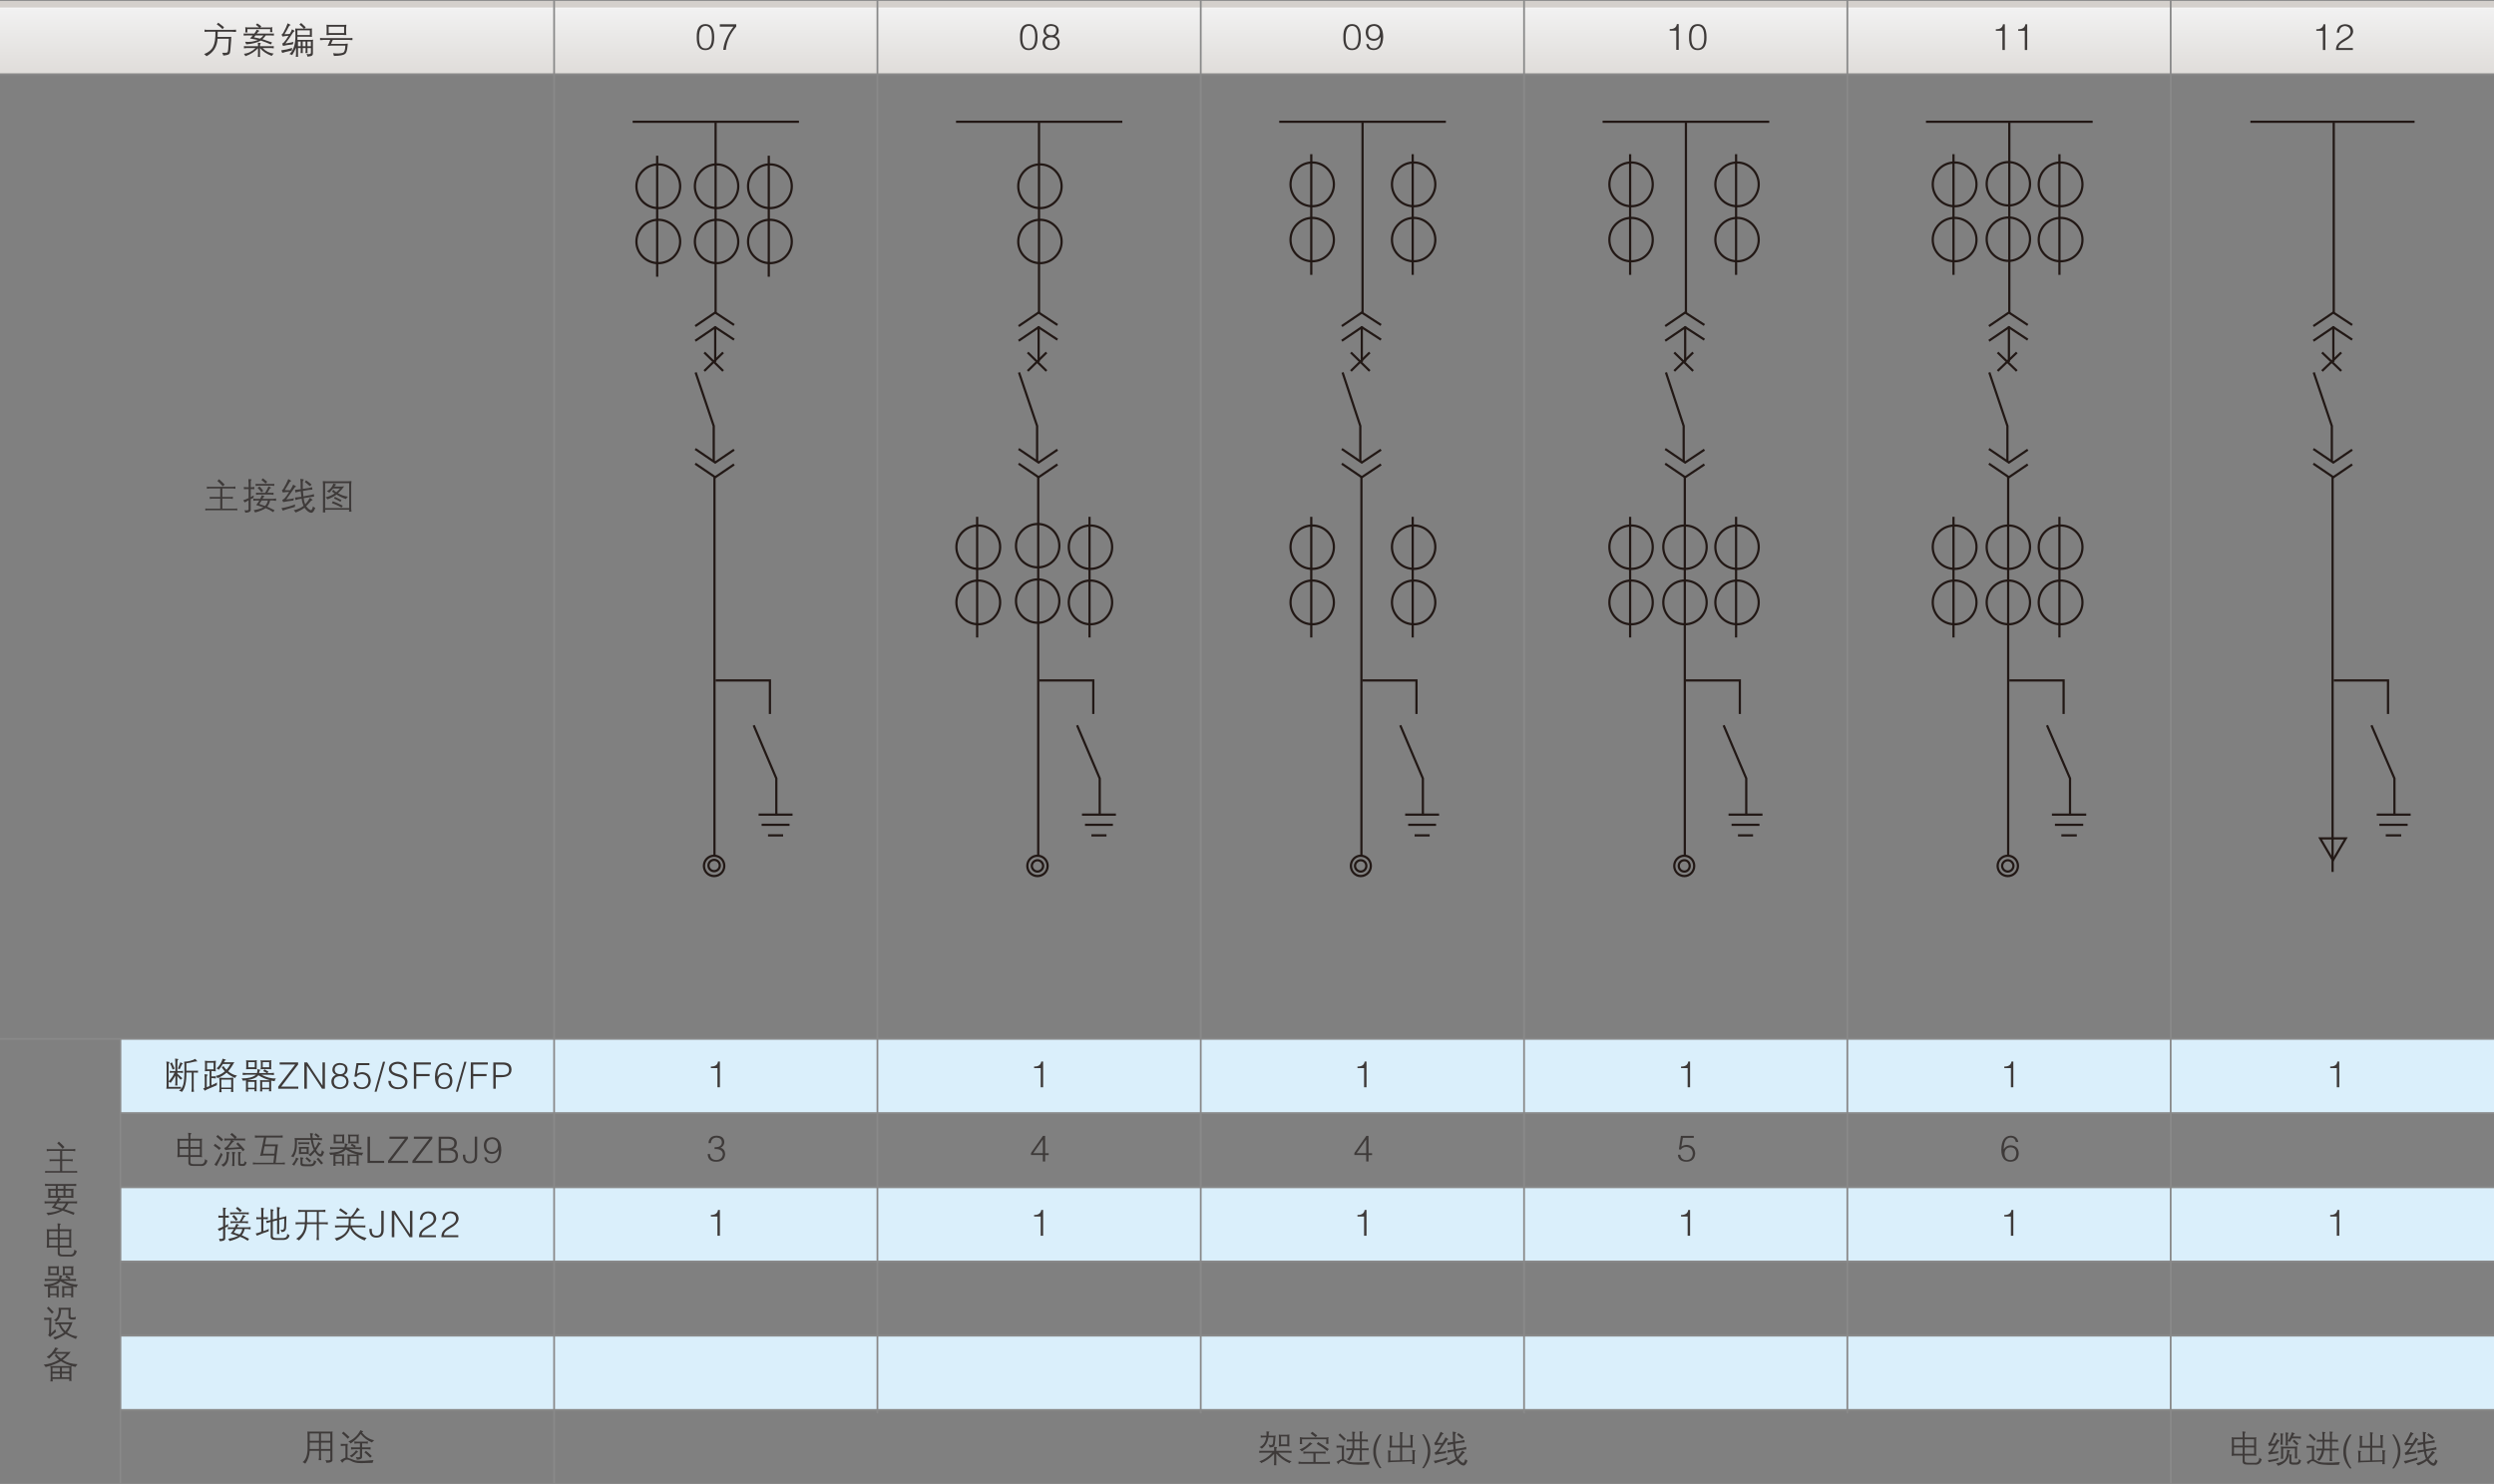 <?xml version="1.0" encoding="utf-8"?>
<!-- Generator: Adobe Illustrator 24.0.1, SVG Export Plug-In . SVG Version: 6.00 Build 0)  -->
<svg version="1.1" id="图层_1" xmlns="http://www.w3.org/2000/svg" xmlns:xlink="http://www.w3.org/1999/xlink" x="0px" y="0px"
	 viewBox="0 0 1000 595.24" style="enable-background:new 0 0 1000 595.24;" xml:space="preserve">
<rect x="0" y="0" width="1000" height="595.24" fill="#808080" stroke="none"/>
<style type="text/css">
	.st0{fill:#DAEFFB;}
	.st1{clip-path:url(#SVGID_2_);fill:url(#SVGID_3_);}
	.st2{fill:none;stroke:#898989;stroke-width:0.714;stroke-miterlimit:22.926;}
	.st3{fill:#3E3A39;}
	.st4{clip-path:url(#SVGID_5_);fill:url(#SVGID_6_);}
	.st5{clip-path:url(#SVGID_8_);fill:url(#SVGID_9_);}
	.st6{clip-path:url(#SVGID_11_);fill:url(#SVGID_12_);}
	.st7{clip-path:url(#SVGID_14_);fill:url(#SVGID_15_);}
	.st8{clip-path:url(#SVGID_17_);fill:url(#SVGID_18_);}
	.st9{clip-path:url(#SVGID_20_);fill:url(#SVGID_21_);}
	.st10{fill:none;stroke:#3E3A39;stroke-width:2.469;stroke-miterlimit:22.926;}
	.st11{fill-rule:evenodd;clip-rule:evenodd;fill:#DAEFFB;}
	.st12{fill:none;stroke:#221815;stroke-width:0.747;}
	.st13{fill:none;stroke:#221815;stroke-width:0.747;stroke-dasharray:0.756,0.756;}
	.st14{fill-rule:evenodd;clip-rule:evenodd;fill:#221815;}
	.st15{fill:none;stroke:#221815;stroke-width:0.38;}
	.st16{fill:none;stroke:#221815;stroke-width:0.747;stroke-dasharray:3.744,0.756;}
	.st17{fill:none;stroke:#221815;stroke-width:0.497;}
	.st18{fill:none;stroke:#221815;stroke-width:0.747;stroke-dasharray:1.494,0.756;}
	.st19{fill:none;stroke:#221815;stroke-width:1.246;}
	.st20{fill:none;stroke:#000000;stroke-width:0.767;}
	.st21{fill:none;stroke:#000000;stroke-width:0.39;}
	.st22{fill:none;stroke:#000000;stroke-width:0.767;stroke-dasharray:4.33,4.33;}
	.st23{fill:none;stroke:#000000;stroke-width:0.767;stroke-dasharray:4.33,4.33,4.33,4.33,4.33,4.33;}
	.st24{fill:none;stroke:#221815;stroke-width:0.666;}
	.st25{fill:none;stroke:#221815;stroke-width:0.423;}
	.st26{fill:#221815;}
	.st27{fill:none;stroke:#221815;stroke-width:0.666;stroke-dasharray:4.703,4.703;}
	.st28{clip-path:url(#SVGID_23_);fill:url(#SVGID_24_);}
	.st29{fill:none;stroke:#898989;stroke-width:0.714;stroke-miterlimit:22.926;}
	.st30{fill:none;stroke:#221815;stroke-width:0.892;}
	.st31{clip-path:url(#SVGID_26_);fill:url(#SVGID_27_);}
	.st32{clip-path:url(#SVGID_29_);fill:url(#SVGID_30_);}
	.st33{clip-path:url(#SVGID_32_);fill:url(#SVGID_33_);}
	.st34{fill:none;stroke:#221815;stroke-width:0.892;stroke-dasharray:4.473,0.903;}
	.st35{clip-path:url(#SVGID_35_);fill:url(#SVGID_36_);}
	.st36{fill:none;stroke:#221815;stroke-width:0.863;}
	.st37{fill:none;stroke:#221815;stroke-width:0.863;stroke-dasharray:4.322,0.871;}
	.st38{clip-path:url(#SVGID_38_);fill:url(#SVGID_39_);}
	.st39{clip-path:url(#SVGID_41_);fill:url(#SVGID_42_);}
	.st40{clip-path:url(#SVGID_44_);fill:url(#SVGID_45_);}
	.st41{clip-path:url(#SVGID_47_);fill:url(#SVGID_48_);}
	.st42{clip-path:url(#SVGID_50_);fill:url(#SVGID_51_);}
	.st43{clip-path:url(#SVGID_53_);fill:url(#SVGID_54_);}
	.st44{fill:none;stroke:#898989;stroke-width:1.191;stroke-miterlimit:22.926;}
	.st45{clip-path:url(#SVGID_56_);fill:url(#SVGID_57_);}
	.st46{clip-path:url(#SVGID_59_);fill:url(#SVGID_60_);}
	.st47{fill:none;stroke:#221815;stroke-width:0.863;stroke-dasharray:0.871,0.871;}
</style>
<g>
	<rect x="48.28" y="476.19" class="st11" width="951.72" height="29.76"/>
	<rect x="48.28" y="535.71" class="st11" width="951.72" height="29.76"/>
	<rect x="48.28" y="416.67" class="st11" width="951.72" height="29.76"/>
	<g>
		<defs>
			<rect id="SVGID_25_" x="0" y="0" width="1000" height="29.76"/>
		</defs>
		<clipPath id="SVGID_2_">
			<use xlink:href="#SVGID_25_"  style="overflow:visible;"/>
		</clipPath>
		
			<linearGradient id="SVGID_3_" gradientUnits="userSpaceOnUse" x1="-8963.377" y1="1243.564" x2="-8961.277" y2="1243.564" gradientTransform="matrix(0 14.173 476.224 0 -591714.625 127040.711)">
			<stop  offset="0" style="stop-color:#D4D0CC"/>
			<stop  offset="0.01" style="stop-color:#F7F7F8"/>
			<stop  offset="0.03" style="stop-color:#F1F1F1"/>
			<stop  offset="0.92" style="stop-color:#DFDCD9"/>
			<stop  offset="0.97" style="stop-color:#E1E0DD"/>
			<stop  offset="1" style="stop-color:#CFCDCB"/>
		</linearGradient>
		<rect x="0" y="0" class="st1" width="1000" height="29.76"/>
	</g>
	<line class="st29" x1="0" y1="0" x2="1000" y2="0"/>
	<line class="st29" x1="0" y1="29.76" x2="1000" y2="29.76"/>
	<line class="st29" x1="48.28" y1="446.43" x2="1000" y2="446.43"/>
	<line class="st29" x1="0" y1="416.67" x2="1000" y2="416.67"/>
	<line class="st29" x1="48.28" y1="476.19" x2="1000" y2="476.19"/>
	<line class="st29" x1="48.28" y1="505.95" x2="1000" y2="505.95"/>
	<line class="st29" x1="48.28" y1="535.71" x2="1000" y2="535.71"/>
	<line class="st29" x1="48.28" y1="565.48" x2="1000" y2="565.48"/>
	<line class="st29" x1="0" y1="595.24" x2="1000" y2="595.24"/>
	<line class="st29" x1="222.18" y1="0" x2="222.18" y2="595.24"/>
	<line class="st29" x1="351.82" y1="0" x2="351.82" y2="566.89"/>
	<line class="st29" x1="481.45" y1="0" x2="481.45" y2="566.89"/>
	<line class="st29" x1="611.09" y1="0" x2="611.09" y2="566.89"/>
	<line class="st29" x1="740.72" y1="0" x2="740.72" y2="566.89"/>
	<line class="st29" x1="870.36" y1="0" x2="870.36" y2="595.24"/>
	<line class="st29" x1="48.28" y1="416.67" x2="48.28" y2="595.24"/>
	<path class="st3" d="M22.93,458.55l0.69-0.69c0.11,0.12,0.23,0.23,0.34,0.34c0.8,0.73,1.44,1.34,1.89,1.84l-0.75,0.69
		C24.39,459.89,23.66,459.16,22.93,458.55 M19.03,469.69h5.05v-4.02h-3.22c-0.15,0-0.36,0.02-0.63,0.06
		c-0.15,0.04-0.27,0.06-0.34,0.06v-0.92c0.08,0.04,0.19,0.08,0.34,0.12h0.63h3.22v-3.39h-4.42c-0.19,0-0.4,0.04-0.63,0.11h-0.29
		v-0.92c0.12,0.04,0.25,0.08,0.4,0.11h0.52h9.65c0.12,0,0.27-0.02,0.46-0.06c0.11,0,0.25-0.02,0.4-0.06v0.92h-0.4
		c-0.19-0.08-0.34-0.11-0.46-0.11h-4.37v3.39h3.16h0.52c0.2-0.04,0.37-0.08,0.52-0.12v0.92c-0.23,0-0.4-0.02-0.52-0.06
		c-0.23-0.04-0.4-0.06-0.52-0.06h-3.16v4.02H30c0.27,0,0.57-0.02,0.92-0.06v0.8c-0.16-0.04-0.31-0.08-0.46-0.11H30H19.03
		c-0.19,0-0.4,0.02-0.63,0.06c-0.12,0-0.21,0.02-0.29,0.06v-0.8C18.38,469.67,18.69,469.69,19.03,469.69"/>
	<path class="st3" d="M26.26,479.63h2.3v-2.07h-2.3V479.63z M25.46,475.61h-2.3v1.2h2.3V475.61z M23.16,479.63h2.3v-2.07h-2.3
		V479.63z M26.44,482.61h-3.39c-0.27,0.42-0.5,0.73-0.69,0.92c-0.08,0.12-0.15,0.23-0.23,0.35c0.15,0.08,0.33,0.13,0.52,0.17
		c0.54,0.12,1.3,0.33,2.3,0.63C25.59,484.03,26.09,483.34,26.44,482.61 M20.24,479.63h2.12v-2.07h-2.12V479.63z M23.28,480.37h-2.93
		c-0.42,0-0.76,0.02-1.03,0.06c0.04-0.38,0.06-0.71,0.06-0.98v-1.66c0-0.27-0.02-0.48-0.06-0.63v-0.46
		c0.34,0.12,0.69,0.16,1.03,0.12h2.01v-1.21H19.2c-0.42,0-0.8,0.02-1.15,0.06v-0.92c0.35,0.08,0.73,0.12,1.15,0.12h10.27
		c0.19,0,0.5-0.02,0.92-0.05c0.08,0,0.13-0.02,0.17-0.06v0.92h-0.52c-0.15-0.04-0.34-0.06-0.57-0.06h-3.21v1.21h2.18
		c0.38,0.04,0.73,0,1.03-0.12c-0.07,0.31-0.09,0.67-0.05,1.09v1.66c-0.04,0.38-0.02,0.71,0.05,0.98c-0.3-0.04-0.65-0.06-1.03-0.06
		h-4.88l0.8,0.4c0.08,0.08,0.12,0.14,0.12,0.17c0,0.04-0.04,0.06-0.12,0.06c-0.04,0.04-0.08,0.06-0.12,0.06
		c-0.23,0.11-0.38,0.25-0.46,0.4c-0.04,0.08-0.1,0.15-0.17,0.23c-0.04,0.08-0.08,0.13-0.12,0.17h6.32c0.42,0.04,0.78,0,1.09-0.12
		v0.92h-0.46c-0.15-0.04-0.36-0.06-0.63-0.06h-2.35c-0.54,1-1.07,1.78-1.61,2.36c1.23,0.42,2.57,0.88,4.02,1.38l-0.29,0.92
		c-1.57-0.69-3.06-1.26-4.48-1.72c-1.57,0.92-3.54,1.53-5.91,1.84c-0.08-0.39-0.29-0.71-0.63-0.98c2.34-0.04,4.19-0.44,5.57-1.2
		c-0.8-0.23-1.93-0.52-3.39-0.86c0.61-0.73,1.03-1.3,1.26-1.73h-3.1c-0.42,0-0.76,0.02-1.03,0.06v-0.92
		c0.31,0.08,0.67,0.12,1.09,0.12h3.5C22.89,481.21,23.16,480.72,23.28,480.37"/>
	<path class="st3" d="M23.97,499.61h3.79v-2.53h-3.79V499.61z M27.76,493.81h-3.79v2.53h3.79V493.81z M19.66,499.61h3.5v-2.53h-3.5
		V499.61z M19.66,496.34h3.5v-2.53h-3.5V496.34z M20.12,493.06h3.04v-1.03c0-0.46-0.04-0.92-0.12-1.38l1.09,0.11
		c0.12,0.04,0.17,0.08,0.17,0.11c0.04,0.04,0.02,0.1-0.06,0.17c-0.19,0.19-0.29,0.48-0.29,0.86v1.15h3.39
		c0.38,0.04,0.82,0.02,1.32-0.06c-0.12,0.46-0.15,0.9-0.12,1.32v4.71c-0.04,0.5,0,0.98,0.12,1.43c-0.46-0.08-0.92-0.11-1.38-0.11
		h-3.33v1.95c-0.08,0.65,0.4,0.96,1.44,0.92h2.41c1.3,0.15,1.97-0.53,2.01-2.07c0.31,0.34,0.63,0.55,0.98,0.63
		c-0.38,1.64-1.34,2.37-2.87,2.18h-2.7c-1.46,0.04-2.14-0.42-2.07-1.38v-2.24h-2.99c-0.5,0-0.97,0.04-1.44,0.11
		c0.08-0.53,0.12-1.01,0.12-1.43v-4.59c0-0.5-0.04-0.98-0.12-1.43C19.16,493.08,19.62,493.1,20.12,493.06"/>
	<path class="st3" d="M25.97,510.69h2.58v-2.06h-2.58V510.69z M26.03,507.93h2.47h0.57c0.15-0.04,0.29-0.08,0.4-0.12
		c-0.04,0.08-0.05,0.17-0.05,0.29c-0.08,0.3-0.1,0.55-0.06,0.74v1.67v0.63c0.04,0.15,0.08,0.27,0.11,0.34
		c-0.34-0.04-0.69-0.05-1.03-0.05h-2.35c-0.34,0-0.67,0.02-0.97,0.05v-0.23c0.08-0.23,0.12-0.44,0.12-0.63v-1.9
		c0-0.15-0.04-0.34-0.12-0.57v-0.34c0.12,0.04,0.25,0.08,0.4,0.12H26.03z M20.18,510.69h2.58v-2.06h-2.58V510.69z M20.29,507.93
		h2.35c0.15,0,0.36-0.02,0.63-0.06c0.15,0,0.27-0.02,0.34-0.06c-0.08,0.34-0.09,0.69-0.06,1.03v1.61c-0.04,0.38-0.02,0.72,0.06,1.03
		c-0.34-0.04-0.69-0.05-1.03-0.05h-2.3c-0.35,0-0.67,0.02-0.98,0.05c0.04-0.23,0.06-0.53,0.06-0.92v-1.84c0-0.3-0.02-0.61-0.06-0.92
		c0.08,0.04,0.19,0.08,0.34,0.12H20.29z M25.75,518.9h2.81v-2.35h-2.81V518.9z M20.06,518.9h2.64v-2.35h-2.64V518.9z M23.28,513.67
		h-3.79c-0.65,0.04-1.17,0.08-1.55,0.12v-0.92c0.38,0.08,0.9,0.12,1.55,0.12h4.19c0.15-0.65,0.19-1.17,0.12-1.55l1.09,0.23
		c0.08,0.04,0.12,0.08,0.12,0.12c0,0.04-0.04,0.08-0.12,0.11c-0.12,0.15-0.17,0.25-0.17,0.29c-0.04,0.08-0.08,0.17-0.11,0.29
		c-0.04,0.23-0.08,0.4-0.12,0.52h3.16c-0.54-0.35-0.98-0.58-1.32-0.69c-0.08-0.04-0.12-0.08-0.12-0.12l0.46-0.69
		c0.27,0.15,0.69,0.4,1.26,0.75c0.12,0.08,0.23,0.13,0.34,0.17l-0.4,0.58h1.04c0.61,0,1.13-0.04,1.55-0.12v0.92
		c-0.46-0.04-0.98-0.08-1.55-0.12h-3.45c2.03,1.08,3.96,1.57,5.8,1.49c-0.35,0.39-0.5,0.75-0.46,1.09c-0.42-0.04-0.8-0.09-1.15-0.17
		c-0.12-0.04-0.21-0.08-0.29-0.11v3.1c-0.04,0.38-0.02,0.79,0.06,1.21h-0.98c0.08-0.27,0.12-0.53,0.12-0.8h-2.81
		c-0.04,0.31,0,0.59,0.11,0.86h-0.97c0.04-0.38,0.06-0.73,0.06-1.03v-2.59c0-0.3-0.02-0.63-0.06-0.97c0.27,0.12,0.57,0.15,0.92,0.12
		h3.16c-1.68-0.39-3.27-1.05-4.76-2.01c-0.73,1-2.18,1.65-4.37,1.95h2.7c0.31,0.04,0.65,0.02,1.03-0.06
		c-0.08,0.31-0.09,0.63-0.06,0.97v2.53c-0.04,0.31-0.02,0.65,0.06,1.03h-0.92c0.04-0.27,0.06-0.53,0.06-0.8h-2.64
		c0,0.15,0.02,0.38,0.06,0.69c0,0.08,0.02,0.15,0.06,0.23H19.2c0.04-0.34,0.05-0.71,0.05-1.09v-3.39c-0.42,0.08-0.84,0.12-1.26,0.12
		c-0.08-0.23-0.23-0.54-0.46-0.92C20.1,515.19,22.01,514.71,23.28,513.67"/>
	<path class="st3" d="M24.89,524.53h2.18c0.42,0.04,0.86,0.02,1.32-0.06c-0.08,0.38-0.12,0.77-0.12,1.15v1.9
		c-0.08,0.65,0.17,0.93,0.75,0.86c0.42,0.04,0.9-0.04,1.44-0.23c-0.11,0.35-0.19,0.69-0.23,1.03c-2.07,0.27-2.99-0.17-2.76-1.32
		v-2.58h-2.99c0,2.18-0.63,3.77-1.89,4.77c-0.31-0.23-0.63-0.44-0.98-0.63c1.23-0.54,1.88-1.72,1.95-3.56
		c0-0.19-0.02-0.54-0.06-1.04v-0.34C23.85,524.55,24.31,524.56,24.89,524.53 M27.87,531.13h-3.5c0.31,1.03,0.94,1.95,1.89,2.76
		C26.91,533.04,27.45,532.12,27.87,531.13 M22.19,531.19v-0.92c0.5,0.11,0.94,0.15,1.32,0.11h4.14c0.42,0.04,0.9,0,1.43-0.11
		c-0.57,1.72-1.3,3.1-2.18,4.13c1.23,0.92,2.62,1.44,4.19,1.55c-0.34,0.31-0.55,0.67-0.63,1.09c-1.72-0.69-3.1-1.36-4.13-2.01
		c-1.15,0.8-2.58,1.55-4.3,2.24c-0.19-0.31-0.42-0.61-0.69-0.92c1.65-0.34,3.08-0.98,4.31-1.89c-0.96-0.88-1.67-1.99-2.13-3.33
		c-0.31,0-0.53,0.02-0.69,0.06H22.19z M21.56,526.25l-0.75,0.63c-0.73-0.88-1.4-1.61-2.01-2.18l0.63-0.63
		C20.2,524.87,20.9,525.6,21.56,526.25 M20.58,529.69l-0.12,5.11c0.61-0.54,1.17-1.09,1.67-1.67c0.12,0.38,0.23,0.71,0.35,0.98
		c-0.92,0.76-1.72,1.47-2.41,2.12l-0.8-0.75c0.27-0.19,0.4-0.52,0.4-0.97l0.11-5.17h-0.75c-0.34,0-0.61,0.02-0.8,0.05h-0.52v-0.92
		c0.46,0.08,0.9,0.11,1.32,0.11h0.4c0.38,0,0.79-0.04,1.21-0.11c0,0.15-0.02,0.36-0.06,0.63C20.54,529.39,20.54,529.58,20.58,529.69
		"/>
	<path class="st3" d="M27.81,548.58h-2.98v1.55h2.98V548.58z M24.83,552.37h2.98v-1.49h-2.98V552.37z M21.04,550.13h2.98v-1.55
		h-2.98V550.13z M24.02,550.88h-2.98v1.49h2.98V550.88z M26.67,542.96h-5.11c-0.3,0.38-0.92,1.03-1.84,1.95
		c-0.11-0.12-0.4-0.31-0.86-0.57c0.04,0,0-0.04-0.12-0.11c1.42-0.73,2.56-1.99,3.44-3.79l1.15,0.35c0.04,0.04,0.06,0.08,0.06,0.11
		c0,0.04-0.02,0.06-0.06,0.06c-0.23,0.08-0.42,0.23-0.57,0.46c-0.23,0.3-0.44,0.59-0.63,0.86h4.88c0.5,0,0.94-0.04,1.32-0.12
		c-0.27,0.38-0.48,0.67-0.63,0.86c-0.08,0.08-0.11,0.12-0.11,0.12c-0.65,0.76-1.48,1.53-2.47,2.3c1.65,1.07,3.63,1.65,5.97,1.72
		c-0.38,0.42-0.65,0.79-0.8,1.09c-0.38-0.08-0.73-0.15-1.03-0.23c-0.27-0.08-0.44-0.13-0.52-0.17c-0.04,0.08-0.08,0.23-0.12,0.46
		v0.8v3.96c-0.04,0.35,0,0.61,0.12,0.8H27.7c0.08-0.27,0.12-0.53,0.12-0.8h-6.77c0,0.27,0.04,0.59,0.12,0.98h-0.98
		c0.04-0.38,0.08-0.71,0.12-0.98v-4.02c-0.04-0.38-0.08-0.8-0.12-1.26c0.42,0.12,0.82,0.15,1.21,0.12h5.91h0.86
		c0.27-0.04,0.42-0.08,0.46-0.12c-1.45-0.38-2.85-1-4.19-1.84c-1.61,0.92-3.66,1.7-6.14,2.36c-0.12-0.27-0.38-0.59-0.8-0.98
		c2.22-0.19,4.27-0.84,6.14-1.95c-0.76-0.65-1.36-1.24-1.78-1.78c0,0,0.04-0.02,0.12-0.06c0.27-0.15,0.5-0.33,0.69-0.52
		c0.04,0.19,0.09,0.33,0.17,0.4c0.38,0.53,0.92,1.03,1.61,1.49C25.12,544.49,25.86,543.84,26.67,542.96"/>
	<path class="st3" d="M86.9,9.74l0.63-0.63c0.84,0.65,1.61,1.24,2.3,1.78l-0.57,0.8C88.6,11.04,87.82,10.39,86.9,9.74 M86.38,12.72
		h-3.04c-0.38,0-0.82,0.02-1.32,0.06v-0.92c0.57,0.12,1.01,0.15,1.32,0.12h9.64c0.54,0,1.04-0.02,1.5-0.06
		c0.08,0,0.13-0.02,0.17-0.05v0.92H93.9c-0.23-0.04-0.53-0.06-0.92-0.06H87.3c0,0.92-0.02,1.61-0.06,2.07h4.13
		c0.46,0.04,0.92,0.02,1.38-0.05c0,0.15-0.02,0.38-0.06,0.69c-0.04,0.31-0.04,0.52,0,0.63c-0.23,3.6-0.44,5.38-0.63,5.34
		c-0.12,0.46-0.96,0.75-2.53,0.86c-0.08-0.38-0.23-0.75-0.46-1.09c1.22,0.08,1.93,0,2.12-0.23c0.23,0.08,0.42-1.72,0.57-5.4h-4.53
		c-0.16,3.14-1.63,5.47-4.42,7c-0.27-0.31-0.59-0.59-0.98-0.86c1.8-0.69,3.01-1.68,3.62-2.98C86.12,17.47,86.42,15.48,86.38,12.72"
		/>
	<path class="st3" d="M104.77,10.54l-0.4,0.46h3.73h0.58c0.23-0.04,0.42-0.08,0.57-0.12c-0.12,0.35-0.15,0.65-0.12,0.92v0.17
		c0,0.15,0.02,0.36,0.06,0.63c0,0.12,0.02,0.21,0.06,0.29h-0.97c0.04-0.3,0.06-0.61,0.06-0.92v-0.29H99.2v0.4
		c-0.04,0.23-0.02,0.54,0.06,0.92h-0.92c0.04-0.31,0.06-0.61,0.06-0.92v-0.29c0-0.23-0.02-0.54-0.06-0.92
		c0.12,0.04,0.29,0.08,0.52,0.12h0.63h4.42c-0.46-0.38-0.9-0.73-1.32-1.03l0.58-0.57C103.77,9.78,104.31,10.16,104.77,10.54
		 M102.47,19.27h-3.5c-0.34,0-0.73,0.04-1.15,0.12v-0.92c0.54,0.08,0.92,0.09,1.15,0.06h4.48v-0.34c0-0.38-0.02-0.75-0.06-1.09
		l1.09,0.17c0.08,0,0.12,0.02,0.12,0.06c0,0.04-0.02,0.08-0.06,0.11c-0.19,0.12-0.29,0.38-0.29,0.8v0.29h4.42
		c0.34,0.04,0.71,0.02,1.09-0.06v0.92c-0.38-0.07-0.75-0.12-1.09-0.12h-3.39c1.26,1.27,2.76,2.01,4.48,2.24
		c-0.38,0.3-0.65,0.61-0.8,0.92c-2.11-0.8-3.67-1.86-4.71-3.16v2.3c-0.04,0.38-0.02,0.8,0.06,1.26h-0.92
		c0.04-0.46,0.06-0.88,0.06-1.26v-2.24c-1.26,1.38-2.95,2.45-5.05,3.21c-0.15-0.38-0.36-0.71-0.63-0.97
		C99.49,21.42,101.05,20.65,102.47,19.27 M105.63,14.22h-3.21c-0.19,0.23-0.38,0.48-0.57,0.74c1.03,0.19,1.84,0.37,2.41,0.52
		C104.63,15.29,105.09,14.87,105.63,14.22 M101.38,14.22h-2.53c-0.38,0-0.77,0.02-1.15,0.05v-0.86c0.54,0.08,0.92,0.1,1.15,0.06h3.1
		c0.38-0.46,0.71-0.98,0.98-1.55l1.04,0.4c0.08,0.04,0.12,0.08,0.12,0.11c0,0.04-0.04,0.06-0.12,0.06
		c-0.27,0.11-0.42,0.21-0.46,0.29c-0.19,0.23-0.38,0.46-0.57,0.69h5.68c0.38,0.04,0.79,0.02,1.21-0.06v0.86
		c-0.42-0.04-0.82-0.05-1.21-0.05h-2.07c-0.38,0.53-0.82,1.03-1.32,1.49c1.57,0.5,2.85,0.94,3.85,1.32l-0.46,0.8
		c-1.26-0.57-2.6-1.09-4.02-1.55c-1.57,0.84-3.52,1.34-5.86,1.5c-0.08-0.19-0.23-0.54-0.46-1.03c1.8,0.19,3.54-0.06,5.22-0.75
		c-0.11,0-0.29-0.02-0.52-0.06c-1.34-0.27-2.26-0.44-2.76-0.52C100.62,15.04,101,14.64,101.38,14.22"/>
	<path class="st3" d="M123.27,18.52h1.38v-1.84h-1.38V18.52z M121.37,18.52h1.15v-1.84h-1.15V18.52z M119.48,18.52h1.09v-1.84h-1.09
		V18.52z M119.25,14.04h5v-1.89h-5V14.04z M118.45,14.79v-2.18c0-0.31-0.02-0.53-0.06-0.69V11.4c0.31,0.08,0.69,0.1,1.15,0.06h2.3
		c-0.65-0.65-1.25-1.19-1.78-1.61l0.69-0.63c0.42,0.38,1.04,0.96,1.84,1.72l-0.57,0.52h2.01c0.31,0.04,0.67,0.02,1.09-0.06
		c-0.08,0.38-0.1,0.75-0.06,1.09v1.26c-0.04,0.5-0.02,0.84,0.06,1.03c-0.35-0.04-0.71-0.06-1.09-0.06h-4.76V16h5.11
		c0.5,0.04,0.9,0,1.21-0.12c-0.12,0.27-0.15,0.69-0.12,1.27v4.19c0.04,0.69-0.31,1.09-1.03,1.21c-0.15,0.04-0.42,0.08-0.8,0.12
		c-0.15,0.04-0.25,0.07-0.29,0.11c-0.11-0.42-0.27-0.79-0.46-1.09h0.63c0.04,0.04,0.08,0.06,0.12,0.06
		c0.73-0.04,1.07-0.25,1.03-0.63v-1.84h-1.38v1.04c-0.04,0.5,0,0.82,0.11,0.97h-0.98c0.08-0.19,0.12-0.52,0.12-0.97v-1.04h-1.15
		v1.04c-0.04,0.5-0.02,0.82,0.06,0.97h-0.92c0.04-0.15,0.06-0.48,0.06-0.97v-1.04h-1.09v2.24c-0.04,0.58-0.02,1,0.06,1.26h-0.98
		c0.08-0.31,0.12-0.71,0.12-1.21V19.1c-0.31,0.84-0.82,1.84-1.55,2.99c-0.35-0.19-0.71-0.33-1.09-0.4
		C117.6,20.31,118.41,18.01,118.45,14.79 M115.34,9.34l1.09,0.58c0.08,0.08,0.11,0.13,0.11,0.17c-0.04,0.04-0.1,0.06-0.17,0.06
		c-0.31,0.08-0.54,0.32-0.69,0.74c-0.5,1-1.03,1.93-1.61,2.82c1.11,0,1.82-0.04,2.12-0.12c0.42-0.65,0.71-1.26,0.86-1.84l0.86,0.46
		c0.15,0.16,0.23,0.25,0.23,0.29c0,0.04-0.08,0.08-0.23,0.12c-0.31,0.23-0.56,0.54-0.75,0.92c-0.5,0.88-1.4,2.16-2.7,3.85h0.23
		c1.38-0.19,2.37-0.38,2.99-0.58c-0.08,0.23-0.15,0.52-0.23,0.86v0.12c-1.84,0.19-3.16,0.4-3.96,0.63
		c-0.04-0.08-0.08-0.17-0.12-0.29c-0.08-0.27-0.15-0.5-0.23-0.69c0.19-0.04,0.38-0.13,0.57-0.29c0.73-0.8,1.4-1.74,2.01-2.82
		c-1.03,0.08-1.84,0.19-2.41,0.34c-0.04-0.04-0.08-0.09-0.12-0.17c-0.12-0.23-0.21-0.44-0.29-0.63c0.23-0.16,0.44-0.35,0.63-0.57
		C114.41,11.69,115,10.37,115.34,9.34 M112.76,20.19c1.53-0.19,3-0.52,4.42-0.97c-0.04,0.08-0.05,0.15-0.05,0.23
		c-0.08,0.27-0.1,0.52-0.06,0.75c-0.11,0.04-0.23,0.08-0.34,0.12c-1.91,0.42-3.1,0.72-3.56,0.92c-0.08-0.15-0.19-0.42-0.34-0.8
		C112.78,20.34,112.76,20.26,112.76,20.19"/>
	<path class="st3" d="M137.98,10.72h-6.2v2.52h6.2V10.72z M132.18,9.97h5.4h0.46c0.42-0.04,0.71-0.05,0.86-0.05
		c-0.08,0.5-0.12,0.9-0.12,1.21v1.72c0,0.42,0.04,0.83,0.12,1.21h-0.81c-0.27-0.04-0.44-0.06-0.52-0.06h-5.34
		c-0.08,0-0.25,0.02-0.52,0.06c-0.42,0.04-0.69,0.04-0.8,0c0.04-0.19,0.06-0.59,0.06-1.21v-1.67c0-0.53-0.02-0.96-0.06-1.26
		c0.12,0,0.36,0.02,0.75,0.05H132.18z M132.75,17.6h5.45c0.38,0,0.8-0.04,1.26-0.11c-0.08,0.42-0.12,0.8-0.12,1.15
		c-0.15,1.72-0.5,2.72-1.03,2.99c-0.57,0.5-2.05,0.77-4.42,0.8c-0.08-0.38-0.19-0.75-0.34-1.09c1.8,0.19,3.16,0.12,4.08-0.23
		c0.5-0.27,0.78-1.2,0.86-2.81h-5.8c-0.34,0.04-0.78,0.08-1.32,0.12c0.35-0.65,0.69-1.46,1.04-2.41h-2.81
		c-0.08,0-0.25,0.02-0.52,0.06h-0.75v-0.86c0.12,0,0.36,0.02,0.75,0.06h0.52h10.51h0.52c0.34-0.04,0.57-0.06,0.69-0.06v0.86h-0.69
		c-0.31-0.04-0.48-0.06-0.52-0.06h-6.66C133.25,16.34,133.02,16.88,132.75,17.6"/>
	<path class="st3" d="M87.16,192.88l0.69-0.69c0.11,0.12,0.23,0.23,0.34,0.34c0.8,0.73,1.44,1.34,1.89,1.84l-0.75,0.69
		C88.61,194.21,87.89,193.49,87.16,192.88 M83.25,204.01h5.05v-4.02h-3.22c-0.15,0-0.36,0.02-0.63,0.06
		c-0.15,0.04-0.27,0.06-0.34,0.06v-0.92c0.08,0.04,0.19,0.08,0.34,0.12h0.63h3.22v-3.39h-4.42c-0.19,0-0.4,0.04-0.63,0.11h-0.29
		v-0.92c0.12,0.04,0.25,0.08,0.4,0.11h0.52h9.65c0.12,0,0.27-0.02,0.46-0.06c0.12,0,0.25-0.02,0.4-0.06v0.92h-0.4
		c-0.19-0.08-0.34-0.11-0.46-0.11h-4.37v3.39h3.16h0.52c0.19-0.04,0.37-0.08,0.52-0.12v0.92c-0.23,0-0.4-0.02-0.52-0.06
		c-0.23-0.04-0.4-0.06-0.52-0.06h-3.16v4.02h5.05c0.27,0,0.57-0.02,0.92-0.06v0.8c-0.16-0.04-0.31-0.08-0.46-0.11h-0.46H83.25
		c-0.19,0-0.4,0.02-0.63,0.06c-0.12,0-0.21,0.02-0.29,0.06v-0.8C82.6,203.99,82.91,204.01,83.25,204.01"/>
	<path class="st3" d="M97.79,196.2v-0.92c0.27,0.08,0.57,0.12,0.92,0.12h0.97v-1.89c0,0-0.02-0.1-0.06-0.29v-1.09l1.15,0.12v0.06
		c0.19,0,0.19,0.08,0,0.23c-0.19,0.15-0.27,0.42-0.23,0.81v2.06h0.57c0.27,0,0.55-0.04,0.86-0.12v0.92
		c-0.23-0.04-0.52-0.06-0.86-0.06h-0.57v3.22c0,0,0.04-0.02,0.11-0.06c0.42-0.27,0.79-0.48,1.09-0.63c0,0.11-0.02,0.27-0.06,0.46
		v0.52c-0.46,0.19-0.84,0.36-1.15,0.52v4.08c0.15,0.84-0.56,1.3-2.13,1.38c-0.04-0.04-0.08-0.11-0.12-0.23
		c-0.12-0.46-0.19-0.72-0.23-0.8c1.23,0.23,1.76,0.02,1.61-0.63v-3.33c-0.12,0.08-0.31,0.19-0.57,0.34
		c-0.35,0.19-0.67,0.36-0.97,0.52c-0.12-0.19-0.29-0.44-0.52-0.75c-0.04-0.04-0.06-0.08-0.06-0.12c0.8-0.27,1.51-0.55,2.13-0.86
		v-3.62h-0.92C98.46,196.15,98.14,196.17,97.79,196.2 M104.8,192.47l0.63-0.63c0.65,0.5,1.23,0.96,1.72,1.38l-0.63,0.74
		C105.98,193.43,105.41,192.93,104.8,192.47 M103.3,195.69l0.75-0.58c0.65,0.61,1.15,1.21,1.49,1.78l-0.69,0.57
		C104.32,196.7,103.8,196.11,103.3,195.69 M102.5,194.88v-0.86c0.23,0.08,0.57,0.1,1.04,0.05h5.28c0.46,0.04,0.84,0.02,1.15-0.05
		v0.86h-0.17c-0.27-0.04-0.59-0.08-0.97-0.11h-5.28c-0.19,0-0.46,0.04-0.8,0.11H102.5z M103.76,197.64h2.58
		c0.5-0.8,0.94-1.66,1.32-2.58l0.92,0.46c0.08,0.04,0.12,0.07,0.12,0.11c0,0.08-0.04,0.12-0.12,0.12c-0.23,0.08-0.4,0.21-0.52,0.4
		c-0.15,0.35-0.42,0.8-0.8,1.38c0.04-0.08,0.02-0.04-0.05,0.11h1.26c0.35,0.04,0.75,0.02,1.21-0.05v0.86h-0.29
		c-0.42-0.08-0.73-0.11-0.92-0.11h-4.71c-0.23,0-0.55,0.04-0.97,0.11h-0.12v-0.86C103.09,197.66,103.46,197.68,103.76,197.64
		 M107.38,200.74h-2.47c-0.08,0.12-0.15,0.23-0.23,0.34c-0.08,0.12-0.31,0.46-0.69,1.03c0.19,0.11,0.48,0.23,0.86,0.34
		c0.54,0.19,1.01,0.34,1.44,0.46C106.9,202.27,107.26,201.54,107.38,200.74 M103.99,200.74h-1.32c-0.38,0.04-0.75,0.08-1.09,0.12
		v-0.92c0,0.04,0.04,0.06,0.12,0.06c0.31,0.04,0.65,0.06,1.03,0.06h1.61c0.15-0.31,0.34-0.73,0.57-1.27
		c0.04-0.07,0.08-0.13,0.12-0.17l0.86,0.34c0.11,0.12,0.17,0.2,0.17,0.23c0.04,0.04,0.02,0.06-0.06,0.06
		c-0.27,0.08-0.42,0.15-0.46,0.23c-0.04,0.12-0.09,0.25-0.17,0.4c-0.08,0.08-0.12,0.13-0.12,0.17h4.25c0.31,0,0.71-0.04,1.21-0.12
		v0.92h-0.4c-0.38-0.08-0.67-0.12-0.86-0.12h-1.15c-0.19,0.96-0.57,1.78-1.15,2.47c0.92,0.42,1.9,0.9,2.93,1.43l-0.52,0.8
		c-1-0.69-2.01-1.23-3.04-1.61c-1.15,0.73-2.56,1.3-4.25,1.72c-0.04-0.08-0.08-0.15-0.12-0.23c-0.15-0.31-0.29-0.54-0.4-0.69
		c1.65-0.27,2.95-0.65,3.9-1.15c-0.19-0.04-0.52-0.13-0.98-0.29c-0.96-0.31-1.61-0.52-1.95-0.63
		C103.26,201.89,103.69,201.28,103.99,200.74"/>
	<path class="st3" d="M122.21,193.33l0.52-0.69c0.84,0.58,1.57,1.13,2.18,1.67l-0.57,0.69c-0.12-0.08-0.23-0.15-0.34-0.23
		C123.26,194.12,122.67,193.64,122.21,193.33 M120.94,199.99l-1.26,0.23c-0.34,0.08-0.75,0.19-1.21,0.35l-0.17-1.04
		c0.38,0,0.79-0.04,1.21-0.11l1.32-0.17c-0.08-0.42-0.15-1.11-0.23-2.07v-0.17l-0.74,0.17c-0.58,0.12-1.05,0.23-1.44,0.34
		l-0.12-1.09c0.5,0,0.96-0.04,1.38-0.12l0.92-0.12c-0.08-0.38-0.09-1.18-0.06-2.41c0-0.31-0.04-0.88-0.11-1.72l1.21,0.17
		c0.11,0.04,0.17,0.08,0.17,0.12c0.04,0.08,0,0.16-0.11,0.23c-0.16,0.08-0.25,0.29-0.29,0.63v2.87l2.35-0.34
		c0.11-0.04,0.57-0.16,1.38-0.35l0.12,0.98c-0.35,0-0.77,0.04-1.26,0.12h-0.12l-2.41,0.4c0.04,0.42,0.09,1.14,0.17,2.18l2.87-0.52
		c0.42-0.08,0.86-0.21,1.32-0.4l0.11,1.03c-0.15,0.04-0.3,0.06-0.46,0.06c-0.38,0.04-0.67,0.08-0.86,0.11l-2.87,0.46
		c0.08,0.92,0.29,1.74,0.63,2.47c0.77-0.84,1.4-1.72,1.89-2.64l0.92,0.69c0.11,0.08,0.17,0.14,0.17,0.17c0,0.04-0.06,0.08-0.17,0.12
		c-0.31,0.08-0.59,0.3-0.86,0.69c-0.12,0.12-0.25,0.27-0.4,0.46c-0.42,0.5-0.8,0.92-1.15,1.26c0.57,0.84,1.21,1.38,1.9,1.61
		c0.34-0.08,0.61-0.59,0.8-1.55c0.27,0.27,0.57,0.48,0.92,0.63c-0.5,1.38-1.05,2.03-1.67,1.95c-0.8-0.04-1.68-0.71-2.64-2.01
		c-1.03,0.77-2.22,1.4-3.56,1.9c-0.19-0.3-0.44-0.61-0.75-0.92c1.57-0.34,2.87-0.92,3.91-1.72
		C121.27,201.78,121.02,200.8,120.94,199.99 M117.55,194.37l0.98,0.58c0.12,0.12,0.17,0.19,0.17,0.23s-0.06,0.08-0.17,0.11
		c-0.23,0.04-0.4,0.2-0.52,0.46c-1.34,1.88-2.41,3.39-3.22,4.54c0.61-0.04,1.19-0.1,1.72-0.17c0.54-0.08,1-0.17,1.38-0.29
		c-0.12,0.31-0.19,0.61-0.23,0.92c-1.68,0.19-3.06,0.4-4.13,0.63l-0.35-0.86c0.42-0.23,0.73-0.44,0.92-0.63
		c0.54-0.57,1.15-1.43,1.84-2.58c-0.96,0-1.8,0.08-2.53,0.23l-0.4-0.92c0.15-0.04,0.31-0.17,0.46-0.41c0.04,0,0.08-0.04,0.12-0.11
		c0.84-1.38,1.51-2.7,2.01-3.96l1.04,0.58c0.11,0.12,0.15,0.19,0.11,0.23c0,0.04-0.08,0.08-0.23,0.11
		c-0.19,0.04-0.34,0.19-0.46,0.46c-0.61,0.96-1.23,1.97-1.84,3.04c0.23,0,0.61,0.02,1.15,0.06h0.97
		C116.96,195.65,117.36,194.9,117.55,194.37 M113.42,204.82l-0.58-1.04c1.76-0.23,3.6-0.73,5.51-1.49
		c-0.04,0.12-0.06,0.23-0.06,0.34c-0.04,0.23-0.06,0.46-0.06,0.69C115.76,203.98,114.15,204.47,113.42,204.82"/>
	<path class="st3" d="M130.37,203.78h9.64v-9.99h-9.64V203.78z M130.43,205.51h-0.98c0.04-0.3,0.06-0.74,0.06-1.32v-9.93
		c-0.04-0.27-0.06-0.52-0.06-0.75v-0.57c0.57,0.08,1.03,0.11,1.38,0.11h8.73c0.34,0,0.8-0.04,1.38-0.11
		c-0.08,0.61-0.12,1.05-0.12,1.32v9.76c0,0.23,0.04,0.63,0.12,1.21h-1.03c0.04-0.31,0.08-0.57,0.12-0.8h-9.64v0.34
		C130.41,205.1,130.43,205.35,130.43,205.51 M133.93,199.94l0.34-0.69c1,0.46,1.88,0.9,2.64,1.32l-0.4,0.69
		C135.83,200.84,134.97,200.4,133.93,199.94 M133.07,201.78l0.4-0.75c1,0.38,2.32,0.98,3.96,1.78l-0.46,0.75
		C135.63,202.79,134.33,202.2,133.07,201.78 M133.13,197.12l0.57-0.69c0.23,0.35,0.61,0.67,1.15,0.98c0.5-0.38,1-0.88,1.49-1.49
		h-2.76c-0.23,0.27-0.57,0.65-1.03,1.15c-0.27,0.27-0.44,0.46-0.52,0.57c-0.27-0.27-0.59-0.48-0.97-0.63
		c1.26-0.61,2.14-1.64,2.64-3.1l0.98,0.34c0.08,0.04,0.11,0.08,0.11,0.11s-0.04,0.08-0.11,0.11c-0.15,0.08-0.36,0.31-0.63,0.69h2.58
		c0.39,0,0.84-0.04,1.38-0.11c-0.77,1.07-1.59,1.99-2.47,2.75c1.19,0.73,2.51,1.19,3.96,1.38c-0.38,0.38-0.63,0.71-0.75,0.98
		c-1.15-0.34-2.41-0.94-3.79-1.78c-1,0.72-2.2,1.36-3.62,1.89c-0.27-0.34-0.54-0.61-0.8-0.81c1.57-0.38,2.79-0.92,3.67-1.61
		c-0.15-0.04-0.38-0.17-0.69-0.4C133.34,197.32,133.2,197.2,133.13,197.12"/>
	<path class="st3" d="M72.32,426.05l0.8,0.4c0.15,0.08,0.23,0.13,0.23,0.17c0,0.04-0.08,0.09-0.23,0.17
		c-0.12,0.07-0.23,0.23-0.34,0.46c-0.04,0.08-0.08,0.16-0.11,0.23c-0.23,0.5-0.44,0.96-0.63,1.38l-0.69-0.29
		C71.57,428.08,71.9,427.24,72.32,426.05 M68.18,426.46l0.75-0.35c0.27,0.65,0.63,1.48,1.09,2.47l-0.8,0.4
		C68.95,428.14,68.6,427.3,68.18,426.46 M78.29,424.68l0.69,0.8c0.08,0.15,0.1,0.23,0.06,0.23c0,0.04-0.09,0.04-0.29,0
		c-0.12,0-0.4,0.04-0.86,0.12c-1.11,0.3-2.16,0.52-3.16,0.63v2.98h3.56c0.35,0.04,0.71,0.02,1.09-0.06v0.86
		c-0.42-0.04-0.8-0.05-1.15-0.05h-0.57v6.49c0,0.08,0.02,0.3,0.06,0.69c0,0.23,0.02,0.4,0.06,0.52h-1.03
		c0.08-0.46,0.12-0.86,0.12-1.21v-6.49h-2.13c0.08,3.67-0.52,6.26-1.78,7.75c-0.27-0.16-0.63-0.31-1.09-0.46h-0.11
		c0.84-0.54,1.42-1.38,1.72-2.53c0.31-1.07,0.46-2.89,0.46-5.45v-2.24c0-0.5-0.04-0.97-0.12-1.43
		C75.61,425.75,77.1,425.37,78.29,424.68 M67.61,427.2v6.49c1-1,1.78-2.14,2.35-3.45H69.1c-0.38,0-0.72,0.04-1.03,0.12v-0.92
		c0.31,0.12,0.65,0.16,1.03,0.12h1.21v-3.39c0-0.42-0.02-0.71-0.06-0.86c0-0.23-0.02-0.48-0.05-0.75l1.15,0.17
		c0.15,0.04,0.21,0.08,0.17,0.12c0.04,0.04-0.02,0.12-0.17,0.23c-0.16,0.12-0.23,0.42-0.23,0.92v3.56h1.21
		c0.35,0.04,0.69,0,1.04-0.12v0.92c-0.38-0.08-0.73-0.12-1.04-0.12h-1.21v0.35c0.65,0.57,1.32,1.21,2.01,1.89
		c-0.31,0.19-0.54,0.4-0.69,0.63c-0.19-0.19-0.42-0.46-0.69-0.8c-0.27-0.31-0.48-0.58-0.63-0.8v2.52c-0.04,0.46-0.02,0.9,0.06,1.32
		h-0.97c0.08-0.42,0.12-0.86,0.12-1.32v-2.58c-0.77,1.26-1.4,2.22-1.9,2.87c-0.27-0.23-0.54-0.4-0.8-0.52v2.12h3.79
		c0.34,0.04,0.73,0.02,1.15-0.06v0.8H71.4h-3.16h-1.55c0.08-0.34,0.12-0.82,0.12-1.44v-7.92c0-0.54-0.04-1.05-0.12-1.55l1.15,0.17
		c0.11,0,0.17,0.04,0.17,0.12c0,0.04-0.06,0.12-0.17,0.23C67.68,426.47,67.61,426.78,67.61,427.2"/>
	<path class="st3" d="M88.75,436.22h3.96V433h-3.96V436.22z M88.87,438.06h-0.98c0.04-0.54,0.08-0.98,0.12-1.32v-3.16
		c-0.04-0.34-0.08-0.8-0.12-1.38c0.58,0.08,1.04,0.11,1.38,0.11h2.93c0.31,0,0.77-0.04,1.38-0.11c0,0.15-0.02,0.42-0.06,0.8v0.52
		v3.16v0.4c0,0.38,0.02,0.67,0.06,0.86H92.6c0.04-0.46,0.08-0.84,0.11-1.15h-3.96C88.75,437.1,88.79,437.52,88.87,438.06
		 M83.01,428.87h2.64v-2.64h-2.64V428.87z M82.03,430.82l1.09,0.17c0.12,0.04,0.17,0.09,0.17,0.17c0.04,0.04,0,0.08-0.11,0.12
		c-0.23,0.15-0.33,0.46-0.29,0.92v3.85c0.11-0.04,0.3-0.12,0.58-0.23c0.23-0.08,0.42-0.15,0.57-0.23v-6.03h-0.57
		c-0.42,0.04-0.86,0.08-1.32,0.12c0.04-0.27,0.06-0.67,0.06-1.21v-1.78c0-0.5-0.02-0.92-0.06-1.26c0.5,0.08,0.94,0.12,1.32,0.12
		h1.72c0.23,0,0.69-0.04,1.38-0.12c-0.08,0.54-0.11,0.96-0.11,1.26v1.78v0.69c0.04,0.27,0.08,0.44,0.11,0.52h-0.34
		c-0.54-0.08-0.86-0.12-0.98-0.12h-0.46v2.13h0.63c0.42,0.04,0.8,0.02,1.14-0.06v0.92c-0.5-0.04-0.88-0.08-1.14-0.12h-0.63v2.81
		c0.84-0.34,1.59-0.71,2.24-1.09c-0.08,0.34-0.09,0.71-0.06,1.09c-0.46,0.19-1.03,0.44-1.72,0.75c-1.68,0.65-2.72,1.15-3.1,1.49
		l-0.69-0.92c0.08,0,0.17-0.04,0.29-0.12c0.11-0.04,0.23-0.08,0.34-0.12v-4.13c0-0.08-0.02-0.29-0.06-0.63V430.82z M92.42,426.74
		h-3.04c-0.38,0.65-0.94,1.44-1.67,2.35c-0.31-0.27-0.59-0.46-0.86-0.57c1.23-1.11,2.03-2.41,2.41-3.91l1.15,0.34
		c0.12,0.08,0.17,0.13,0.17,0.17c0,0.04-0.04,0.08-0.12,0.12c-0.27,0.04-0.5,0.31-0.69,0.8h2.87h0.92c0.19-0.04,0.33-0.05,0.4-0.05
		c-0.8,1.49-1.63,2.71-2.47,3.67c1.11,0.96,2.3,1.53,3.56,1.72c-0.38,0.3-0.65,0.63-0.8,0.97c-1.46-0.65-2.58-1.36-3.39-2.13
		c-1.15,1-2.37,1.72-3.67,2.18c-0.08-0.08-0.14-0.15-0.17-0.23c-0.16-0.31-0.31-0.54-0.46-0.69c1.07-0.12,2.28-0.71,3.62-1.78
		c-0.12-0.12-0.27-0.29-0.46-0.52c-0.11-0.15-0.38-0.52-0.8-1.09c0.23-0.15,0.46-0.32,0.69-0.52c0.27,0.46,0.67,0.96,1.21,1.49
		C91.47,428.33,92,427.55,92.42,426.74"/>
	<path class="st3" d="M105.35,428.06h2.58V426h-2.58V428.06z M105.41,425.31h2.47h0.57c0.15-0.04,0.29-0.08,0.4-0.12
		c-0.04,0.08-0.06,0.17-0.06,0.29c-0.08,0.31-0.1,0.55-0.06,0.75v1.67v0.63c0.04,0.15,0.08,0.27,0.12,0.34
		c-0.35-0.04-0.69-0.06-1.04-0.06h-2.35c-0.34,0-0.67,0.02-0.97,0.06v-0.23c0.08-0.23,0.12-0.44,0.12-0.63v-1.9
		c0-0.15-0.04-0.34-0.12-0.57v-0.34c0.12,0.04,0.25,0.08,0.4,0.12H105.41z M99.56,428.06h2.58V426h-2.58V428.06z M99.67,425.31h2.35
		c0.15,0,0.36-0.02,0.63-0.06c0.15,0,0.27-0.02,0.34-0.06c-0.08,0.34-0.09,0.69-0.06,1.03v1.61c-0.04,0.38-0.02,0.72,0.06,1.03
		c-0.34-0.04-0.69-0.06-1.03-0.06h-2.3c-0.35,0-0.67,0.02-0.98,0.06c0.04-0.23,0.06-0.54,0.06-0.92v-1.84
		c0-0.31-0.02-0.61-0.06-0.92c0.08,0.04,0.19,0.08,0.34,0.12H99.67z M105.13,436.28h2.81v-2.35h-2.81V436.28z M99.44,436.28h2.64
		v-2.35h-2.64V436.28z M102.66,431.05h-3.79c-0.65,0.04-1.17,0.08-1.55,0.12v-0.92c0.38,0.08,0.9,0.12,1.55,0.12h4.19
		c0.15-0.65,0.19-1.17,0.12-1.55l1.09,0.23c0.08,0.04,0.12,0.08,0.12,0.12c0,0.04-0.04,0.07-0.12,0.11
		c-0.12,0.15-0.17,0.25-0.17,0.29c-0.04,0.08-0.08,0.17-0.12,0.29c-0.04,0.23-0.08,0.4-0.12,0.52h3.16
		c-0.54-0.34-0.98-0.58-1.32-0.69c-0.08-0.04-0.12-0.08-0.12-0.12l0.46-0.69c0.27,0.15,0.69,0.4,1.26,0.75
		c0.12,0.08,0.23,0.14,0.35,0.17l-0.4,0.58h1.04c0.61,0,1.13-0.04,1.55-0.12v0.92c-0.46-0.04-0.97-0.08-1.55-0.12h-3.45
		c2.03,1.07,3.96,1.57,5.8,1.49c-0.35,0.38-0.5,0.75-0.46,1.09c-0.42-0.04-0.8-0.09-1.15-0.17c-0.12-0.04-0.21-0.08-0.29-0.11v3.1
		c-0.04,0.38-0.02,0.79,0.06,1.21h-0.98c0.08-0.27,0.12-0.54,0.12-0.8h-2.81c-0.04,0.3,0,0.59,0.11,0.86h-0.97
		c0.04-0.38,0.06-0.73,0.06-1.03v-2.58c0-0.3-0.02-0.63-0.06-0.98c0.27,0.12,0.57,0.15,0.92,0.12h3.16
		c-1.68-0.38-3.27-1.05-4.77-2.01c-0.73,1-2.18,1.64-4.37,1.95h2.7c0.31,0.04,0.65,0.02,1.03-0.06c-0.08,0.31-0.09,0.63-0.06,0.98
		v2.53c-0.04,0.31-0.02,0.65,0.06,1.03h-0.92c0.04-0.27,0.06-0.54,0.06-0.8h-2.64c0,0.15,0.02,0.38,0.06,0.69
		c0,0.08,0.02,0.15,0.06,0.23h-0.97c0.04-0.34,0.05-0.71,0.05-1.09v-3.39c-0.42,0.08-0.84,0.12-1.26,0.12
		c-0.08-0.23-0.23-0.54-0.46-0.92C99.48,432.56,101.39,432.08,102.66,431.05"/>
	<polygon class="st3" points="119.6,436.68 111.56,436.68 111.56,435.82 118.33,426.97 112.13,426.97 112.13,426.11 119.54,426.11 
		119.54,426.92 112.76,435.82 119.6,435.82 	"/>
	<polygon class="st3" points="129.14,436.68 123.05,427.44 123.05,436.68 122.02,436.68 122.02,426.11 123.17,426.11 129.25,435.36 
		129.31,435.36 129.31,426.11 130.29,426.11 130.29,436.68 	"/>
	<path class="st3" d="M134.72,431.11c-1.07-0.5-1.55-1.25-1.44-2.24c0.19-1.61,1.17-2.45,2.93-2.53c2.03,0.12,3.08,0.96,3.16,2.53
		c0,1.07-0.48,1.84-1.44,2.3c1.15,0.46,1.76,1.32,1.84,2.59c-0.08,1.95-1.28,2.96-3.62,3.04c-2.11-0.12-3.2-1.11-3.27-2.99
		C132.88,432.51,133.5,431.61,134.72,431.11 M136.33,427.09c-1.38,0.08-2.09,0.71-2.12,1.89c0.04,1.19,0.76,1.8,2.18,1.84
		c1.3,0,1.97-0.69,2.01-2.06C138.36,427.68,137.67,427.13,136.33,427.09 M136.33,431.62c-1.65,0.08-2.47,0.8-2.47,2.18
		c0.08,1.46,0.92,2.22,2.53,2.3c1.53-0.12,2.35-0.9,2.47-2.35C138.78,432.41,137.93,431.7,136.33,431.62"/>
	<path class="st3" d="M141.74,433.98h0.92c0.23,1.42,1.09,2.13,2.58,2.13c1.53-0.08,2.35-0.96,2.47-2.64
		c-0.11-1.64-0.97-2.53-2.58-2.64c-0.99,0-1.74,0.37-2.24,1.09l-0.75-0.12l0.8-5.39h5.17v0.8h-4.37l-0.63,3.5
		c0.69-0.46,1.43-0.69,2.24-0.69c2.07,0.16,3.17,1.3,3.33,3.45c-0.16,2.11-1.26,3.21-3.33,3.33
		C143.06,436.79,141.85,435.86,141.74,433.98"/>
	<polygon class="st3" points="154.44,425.83 150.99,437.88 150.19,437.88 153.57,425.83 	"/>
	<path class="st3" d="M155.71,433.52h0.97c0.16,1.72,1.17,2.58,3.04,2.58c1.69-0.04,2.58-0.77,2.7-2.18c0-0.99-1-1.72-2.99-2.18
		c-2.34-0.57-3.5-1.61-3.5-3.1c0.15-1.76,1.36-2.7,3.61-2.81c2.22,0.12,3.41,1.17,3.56,3.16h-0.98c-0.08-1.42-0.94-2.18-2.58-2.3
		c-1.84,0.08-2.7,0.84-2.58,2.3c0.12,0.84,1.07,1.45,2.87,1.84c2.37,0.54,3.56,1.55,3.56,3.04c-0.08,1.91-1.36,2.91-3.85,2.98
		C157.03,436.77,155.75,435.66,155.71,433.52"/>
	<polygon class="st3" points="166.92,436.68 165.94,436.68 165.94,426.11 172.77,426.11 172.77,426.97 166.92,426.97 166.92,430.76 
		172.26,430.76 172.26,431.63 166.92,431.63 	"/>
	<path class="st3" d="M178.07,431c-1.49,0.11-2.28,0.96-2.35,2.52c0.08,1.68,0.86,2.55,2.35,2.58c1.46-0.04,2.24-0.92,2.35-2.64
		C180.39,431.85,179.6,431.03,178.07,431 M181.23,428.87h-0.97c-0.27-1.15-0.92-1.74-1.95-1.78c-1.91-0.04-2.89,1.53-2.93,4.71
		c0.69-1.07,1.59-1.61,2.7-1.61c2.14,0.08,3.26,1.18,3.33,3.33c-0.08,2.1-1.19,3.2-3.33,3.27c-2.45-0.04-3.67-1.67-3.67-4.88
		c0.08-3.64,1.34-5.49,3.79-5.57C179.9,426.42,180.92,427.26,181.23,428.87"/>
	<polygon class="st3" points="187.04,425.83 183.59,437.88 182.79,437.88 186.18,425.83 	"/>
	<polygon class="st3" points="189.75,436.68 188.77,436.68 188.77,426.11 195.6,426.11 195.6,426.97 189.75,426.97 189.75,430.76 
		195.09,430.76 195.09,431.63 189.75,431.63 	"/>
	<path class="st3" d="M198.77,431.17h2.3c2.06,0.08,3.08-0.65,3.04-2.18c0-1.34-0.92-2.01-2.76-2.01h-2.58V431.17z M198.77,436.68
		h-0.97v-10.56h3.85c2.3,0,3.44,0.98,3.44,2.93c-0.04,1.95-1.38,2.95-4.02,2.99h-2.3V436.68z"/>
	<path class="st3" d="M76.35,463.28h3.79v-2.52h-3.79V463.28z M80.14,457.49h-3.79v2.52h3.79V457.49z M72.05,463.28h3.5v-2.52h-3.5
		V463.28z M72.05,460.01h3.5v-2.52h-3.5V460.01z M72.51,456.74h3.04v-1.03c0-0.46-0.04-0.92-0.12-1.38l1.09,0.11
		c0.12,0.04,0.17,0.08,0.17,0.11c0.04,0.04,0.02,0.09-0.06,0.17c-0.19,0.19-0.29,0.48-0.29,0.86v1.15h3.39
		c0.38,0.04,0.82,0.02,1.32-0.05c-0.12,0.46-0.15,0.9-0.12,1.32v4.71c-0.04,0.5,0,0.97,0.12,1.43c-0.46-0.08-0.92-0.11-1.38-0.11
		h-3.33v1.95c-0.08,0.65,0.4,0.96,1.44,0.92h2.41c1.3,0.15,1.97-0.54,2.01-2.07c0.31,0.35,0.63,0.56,0.98,0.63
		c-0.38,1.64-1.34,2.37-2.87,2.18h-2.7c-1.46,0.04-2.14-0.42-2.07-1.38v-2.24h-2.99c-0.5,0-0.97,0.04-1.44,0.11
		c0.08-0.54,0.12-1.01,0.12-1.43v-4.59c0-0.5-0.04-0.98-0.12-1.43C71.55,456.76,72.01,456.78,72.51,456.74"/>
	<path class="st3" d="M95.54,466.67v-3.22c0-0.5-0.02-1-0.06-1.49l1.15,0.17c0.08,0.04,0.12,0.08,0.12,0.11
		c0,0.04-0.04,0.08-0.12,0.12c-0.23,0.12-0.33,0.48-0.29,1.09v2.93c-0.08,0.34,0.17,0.5,0.75,0.46c0.61,0.12,0.96-0.27,1.04-1.15
		c0.23,0.31,0.5,0.46,0.8,0.46c-0.27,1.11-0.86,1.61-1.78,1.49C95.93,467.69,95.39,467.36,95.54,466.67 M93.07,461.97l1.21,0.17
		c0.12,0.04,0.12,0.13,0,0.29c-0.23,0.15-0.32,0.5-0.29,1.03v2.99c-0.04,0.5-0.02,0.9,0.06,1.21h-0.98v-0.34
		c0.08-0.35,0.12-0.63,0.12-0.86v-3.16c0-0.19-0.04-0.48-0.12-0.86V461.97z M92.62,457.37h-1.67c-0.31,0-0.63,0.04-0.98,0.12v-0.92
		c0.31,0.08,0.61,0.09,0.92,0.06h3.21c-0.34-0.42-0.94-0.96-1.78-1.61l0.69-0.63c0.8,0.65,1.45,1.21,1.95,1.67l-0.58,0.58h2.99
		c0.27,0.04,0.57,0.02,0.92-0.06v0.92c-0.31-0.08-0.61-0.12-0.92-0.12h-4.36l0.75,0.29c0.12,0.04,0.17,0.08,0.17,0.12
		s-0.1,0.08-0.29,0.11c-0.19,0.08-0.42,0.29-0.69,0.63c-0.38,0.5-0.88,1.11-1.49,1.84c0.42,0,0.99-0.02,1.72-0.06
		c1.03-0.08,1.99-0.15,2.87-0.23c-0.23-0.19-0.52-0.46-0.86-0.8c-0.19-0.19-0.34-0.36-0.46-0.52l0.69-0.58
		c1.26,1.27,2.16,2.24,2.7,2.93l-0.75,0.63c-0.23-0.3-0.48-0.63-0.75-0.97c-3.63,0.19-5.72,0.36-6.26,0.52l-0.46-0.92
		c0.35-0.04,0.65-0.19,0.92-0.46C91.56,459.21,92.15,458.37,92.62,457.37 M90.83,461.97l1.09,0.17c0.12,0.04,0.17,0.08,0.17,0.11
		c0,0.04-0.06,0.12-0.17,0.23c-0.15,0.15-0.23,0.52-0.23,1.09c0,2.07-0.71,3.52-2.13,4.37c-0.23-0.31-0.52-0.58-0.86-0.8
		C90.39,466.67,91.1,464.95,90.83,461.97 M86.7,455.88l0.63-0.69c0.04,0.08,0.12,0.15,0.23,0.23c0.77,0.57,1.4,1.11,1.9,1.61
		l-0.63,0.75C88.25,457.16,87.54,456.53,86.7,455.88 M88.59,462.31l0.69,0.81c-0.38,0.65-1.19,2.18-2.41,4.59l-0.92-0.63
		C86.99,465.77,87.87,464.18,88.59,462.31 M85.67,459.5l0.57-0.75c0.46,0.34,1.05,0.79,1.78,1.32c0.23,0.16,0.42,0.27,0.57,0.34
		l-0.69,0.8C87.33,460.64,86.59,460.07,85.67,459.5"/>
	<path class="st3" d="M106.06,459.73l-0.57,2.99h4.53l0.35-2.99H106.06z M109.62,466.33l0.34-2.87h-4.42c-0.16,0-0.42,0.04-0.8,0.12
		h-0.46l0.34-1.21l1.26-6.14h-2.35c-0.27,0-0.5,0.02-0.69,0.06h-0.63v-0.92c0.46,0.08,0.9,0.11,1.32,0.11h8.55
		c0.27,0,0.69-0.04,1.26-0.11v0.92c-0.31-0.04-0.72-0.06-1.26-0.06h-5.34l-0.52,2.76h4.02c0.38,0.04,0.78,0.02,1.21-0.05l-0.17,1.38
		l-0.75,6.03h2.47c0.3,0,0.71-0.04,1.21-0.12v0.8c-0.15,0-0.42-0.02-0.8-0.06h-0.4h-10.28h-0.52c-0.38,0-0.65,0.02-0.81,0.06v-0.8
		c0.58,0.08,1.02,0.12,1.32,0.12H109.62z"/>
	<path class="st3" d="M126.92,464.89l0.69-0.57c0.23,0.27,0.55,0.63,0.97,1.09c0.38,0.46,0.71,0.8,0.98,1.03l-0.75,0.63
		C128.24,466.31,127.61,465.58,126.92,464.89 M126.05,455.13l0.57-0.63c0.46,0.31,0.98,0.71,1.55,1.21l-0.57,0.69
		C127.22,455.98,126.71,455.55,126.05,455.13 M122.49,464.66l0.57-0.57c0.5,0.42,1.07,0.9,1.72,1.43l-0.63,0.69
		C123.74,465.72,123.18,465.2,122.49,464.66 M120.37,464.15l1.15,0.17c0.11,0,0.17,0.02,0.17,0.05c0,0.04-0.04,0.12-0.11,0.23
		c-0.23,0.19-0.33,0.48-0.29,0.86v0.92c-0.15,0.38,0.25,0.57,1.21,0.57c0.54,0.04,1.21,0.04,2.01,0c0.88,0,1.34-0.57,1.38-1.72
		c0.23,0.27,0.55,0.46,0.97,0.57c-0.38,1.26-1.07,1.91-2.07,1.95h-1.32h-1.26c-1.3,0.08-1.88-0.36-1.72-1.32v-1.03
		C120.49,465.03,120.45,464.61,120.37,464.15 M120.71,462.08h2.24v-1.38h-2.24V462.08z M120.89,460.01h1.89
		c0.34,0.04,0.71,0.02,1.09-0.05c-0.11,0.53-0.15,0.9-0.11,1.09v0.75c-0.04,0.38,0,0.74,0.11,1.09c-0.38-0.04-0.75-0.06-1.09-0.06
		h-1.89c-0.38,0-0.73,0.02-1.04,0.06c0.04-0.42,0.06-0.75,0.06-0.97v-0.86c0-0.3-0.02-0.67-0.06-1.09
		C120.24,460.03,120.58,460.05,120.89,460.01 M124.05,458.06v0.92c-0.42-0.08-0.83-0.12-1.21-0.12h-2.07
		c-0.23,0-0.61,0.04-1.15,0.12v-0.92c0.38,0.11,0.77,0.15,1.15,0.11h2.07C123.22,458.21,123.62,458.17,124.05,458.06 M118.7,464.26
		l0.98,0.4c0.04,0.04,0.06,0.09,0.06,0.17c0,0.04-0.04,0.06-0.12,0.06c-0.12,0.08-0.23,0.21-0.35,0.4c-0.19,0.42-0.5,0.94-0.92,1.55
		c-0.15,0.23-0.27,0.46-0.34,0.69c-0.31-0.23-0.61-0.4-0.92-0.52C117.98,466.14,118.51,465.22,118.7,464.26 M118.25,458.81v-1.2
		c0-0.08-0.02-0.27-0.06-0.58c-0.04-0.15-0.06-0.36-0.06-0.63c0.38,0.08,0.76,0.09,1.15,0.06h5.29c-0.08-0.19-0.12-0.44-0.12-0.75
		c0-0.15-0.04-0.4-0.12-0.75v-0.51l1.15,0.17c0.08,0.03,0.12,0.07,0.12,0.12c0,0.04-0.04,0.09-0.12,0.17
		c-0.23,0.19-0.27,0.71-0.11,1.55h2.41h0.86c0.23-0.04,0.38-0.06,0.46-0.06v0.92h-0.4c-0.46-0.08-0.76-0.11-0.92-0.11h-2.35
		c0.23,1.42,0.54,2.49,0.92,3.21c0.5-0.61,0.94-1.42,1.32-2.41l0.98,0.63c0.08,0.08,0.1,0.13,0.06,0.17c0,0.04-0.04,0.06-0.12,0.06
		c-0.27,0.08-0.46,0.21-0.57,0.4c-0.42,0.73-0.84,1.4-1.26,2.01c0.58,1.07,1.15,1.6,1.72,1.6c0.23,0,0.44-0.53,0.63-1.6
		c0.23,0.34,0.52,0.57,0.86,0.69c-0.35,1.3-0.79,1.93-1.32,1.89c-0.77,0.04-1.57-0.59-2.41-1.89c-0.08,0.07-0.19,0.19-0.34,0.34
		c-0.39,0.46-0.83,0.94-1.32,1.44c-0.23-0.19-0.54-0.38-0.92-0.58c0.73-0.46,1.45-1.13,2.18-2.01c-0.54-1.11-0.94-2.43-1.21-3.96
		h-5.57v1.61c0.04,2.11-0.42,3.89-1.38,5.34c-0.31-0.19-0.65-0.32-1.03-0.4C117.71,462.79,118.25,461.14,118.25,458.81"/>
	<path class="st3" d="M140.42,457.83H143v-2.06h-2.58V457.83z M140.48,455.07h2.47h0.57c0.15-0.04,0.29-0.08,0.4-0.12
		c-0.04,0.08-0.06,0.17-0.06,0.29c-0.08,0.3-0.1,0.55-0.06,0.74v1.67v0.63c0.04,0.15,0.08,0.27,0.12,0.34
		c-0.35-0.04-0.69-0.06-1.04-0.06h-2.35c-0.34,0-0.67,0.02-0.97,0.06v-0.23c0.08-0.23,0.12-0.44,0.12-0.63v-1.9
		c0-0.15-0.04-0.34-0.12-0.57v-0.34c0.12,0.04,0.25,0.08,0.4,0.12H140.48z M134.62,457.83h2.58v-2.06h-2.58V457.83z M134.74,455.07
		h2.35c0.15,0,0.36-0.02,0.63-0.06c0.15,0,0.27-0.02,0.34-0.06c-0.08,0.34-0.09,0.69-0.06,1.03v1.61c-0.04,0.38-0.02,0.72,0.06,1.03
		c-0.34-0.04-0.69-0.06-1.03-0.06h-2.3c-0.35,0-0.67,0.02-0.98,0.06c0.04-0.23,0.06-0.54,0.06-0.92v-1.84c0-0.3-0.02-0.61-0.06-0.92
		c0.08,0.04,0.19,0.08,0.34,0.12H134.74z M140.19,466.04H143v-2.35h-2.81V466.04z M134.51,466.04h2.64v-2.35h-2.64V466.04z
		 M137.72,460.82h-3.79c-0.65,0.04-1.17,0.08-1.55,0.12v-0.92c0.38,0.08,0.9,0.12,1.55,0.12h4.19c0.15-0.65,0.19-1.17,0.12-1.55
		l1.09,0.23c0.08,0.04,0.12,0.08,0.12,0.12c0,0.04-0.04,0.08-0.12,0.11c-0.12,0.15-0.17,0.25-0.17,0.29
		c-0.04,0.07-0.08,0.17-0.12,0.29c-0.04,0.23-0.08,0.4-0.12,0.52h3.16c-0.54-0.34-0.98-0.58-1.32-0.69
		c-0.08-0.04-0.12-0.08-0.12-0.12l0.46-0.69c0.27,0.15,0.69,0.4,1.26,0.75c0.12,0.08,0.23,0.14,0.35,0.17l-0.4,0.58h1.04
		c0.61,0,1.13-0.04,1.55-0.12v0.92c-0.46-0.04-0.97-0.08-1.55-0.12h-3.45c2.03,1.07,3.96,1.57,5.8,1.49
		c-0.35,0.38-0.5,0.75-0.46,1.09c-0.42-0.04-0.8-0.09-1.15-0.17c-0.12-0.04-0.21-0.08-0.29-0.11v3.1c-0.04,0.38-0.02,0.79,0.06,1.21
		h-0.98c0.08-0.27,0.12-0.54,0.12-0.8h-2.81c-0.04,0.3,0,0.59,0.11,0.86h-0.97c0.04-0.38,0.06-0.73,0.06-1.03v-2.58
		c0-0.3-0.02-0.63-0.06-0.98c0.27,0.12,0.57,0.15,0.92,0.12h3.16c-1.68-0.38-3.27-1.05-4.77-2.01c-0.73,1-2.18,1.65-4.36,1.95h2.7
		c0.31,0.04,0.65,0.02,1.03-0.06c-0.08,0.31-0.09,0.63-0.06,0.98v2.53c-0.04,0.31-0.02,0.65,0.06,1.03h-0.92
		c0.04-0.27,0.06-0.54,0.06-0.8h-2.64c0,0.15,0.02,0.38,0.06,0.69c0,0.08,0.02,0.15,0.06,0.23h-0.97c0.04-0.34,0.05-0.71,0.05-1.09
		v-3.39c-0.42,0.08-0.84,0.12-1.26,0.12c-0.08-0.23-0.23-0.54-0.46-0.92C134.55,462.33,136.46,461.85,137.72,460.82"/>
	<polygon class="st3" points="154.03,466.44 147.37,466.44 147.37,455.88 148.35,455.88 148.35,465.58 154.03,465.58 	"/>
	<polygon class="st3" points="163.63,466.44 155.59,466.44 155.59,465.58 162.36,456.74 156.16,456.74 156.16,455.88 163.57,455.88 
		163.57,456.68 156.8,465.58 163.63,465.58 	"/>
	<polygon class="st3" points="173.4,466.44 165.36,466.44 165.36,465.58 172.14,456.74 165.94,456.74 165.94,455.88 173.34,455.88 
		173.34,456.68 166.57,465.58 173.4,465.58 	"/>
	<path class="st3" d="M180.19,466.44h-4.3v-10.56h3.79c2.3,0.04,3.46,0.92,3.5,2.64c-0.04,1.3-0.61,2.06-1.72,2.3
		c1.42,0.27,2.14,1.15,2.18,2.64C183.59,465.45,182.45,466.44,180.19,466.44 M176.86,456.74v3.79h2.53
		c1.88,0.04,2.79-0.63,2.76-2.01c0.08-1.23-0.92-1.82-2.99-1.78H176.86z M176.86,461.39v4.19h2.53c2.3,0.15,3.39-0.55,3.27-2.13
		c0.04-1.42-1.01-2.1-3.16-2.07H176.86z"/>
	<path class="st3" d="M185.6,463.11h0.97c-0.15,1.88,0.48,2.77,1.9,2.7c1.26,0.04,1.89-0.73,1.89-2.3v-7.64h0.97v7.69
		c0,2.03-0.99,3.04-2.98,3.04C186.44,466.61,185.52,465.45,185.6,463.11"/>
	<path class="st3" d="M197.38,456.85c-1.61,0.12-2.41,1.02-2.41,2.7c0.04,1.65,0.84,2.47,2.41,2.47c1.42-0.08,2.18-0.92,2.3-2.53
		C199.6,457.89,198.83,457.01,197.38,456.85 M194.22,464.15h0.92c0.19,1.15,0.86,1.72,2.01,1.72c1.84,0.04,2.79-1.5,2.87-4.59v-0.06
		c-0.65,1.07-1.59,1.61-2.81,1.61c-2.07-0.11-3.14-1.23-3.22-3.33c0.04-2.18,1.17-3.31,3.39-3.39c2.37,0.04,3.58,1.78,3.62,5.22
		c-0.12,3.41-1.38,5.15-3.79,5.22C195.33,466.48,194.33,465.68,194.22,464.15"/>
	<path class="st3" d="M87.57,488.4v-0.92c0.27,0.08,0.57,0.12,0.92,0.12h0.97v-1.89c0,0-0.02-0.1-0.06-0.29v-1.09l1.15,0.12v0.06
		c0.19,0,0.19,0.08,0,0.23c-0.19,0.15-0.27,0.42-0.23,0.81v2.06h0.57c0.27,0,0.55-0.04,0.86-0.12v0.92
		c-0.23-0.04-0.52-0.06-0.86-0.06h-0.57v3.22c0,0,0.04-0.02,0.11-0.06c0.42-0.27,0.79-0.48,1.09-0.63c0,0.11-0.02,0.27-0.06,0.46
		v0.52c-0.46,0.19-0.84,0.36-1.15,0.52v4.08c0.15,0.84-0.56,1.3-2.13,1.38c-0.04-0.04-0.08-0.11-0.12-0.23
		c-0.12-0.46-0.19-0.73-0.23-0.8c1.22,0.23,1.76,0.02,1.61-0.63v-3.33c-0.12,0.08-0.31,0.19-0.57,0.34
		c-0.35,0.19-0.67,0.36-0.97,0.52c-0.12-0.19-0.29-0.44-0.52-0.75c-0.04-0.04-0.06-0.08-0.06-0.12c0.8-0.27,1.51-0.55,2.13-0.86
		v-3.62h-0.92C88.23,488.34,87.91,488.36,87.57,488.4 M94.57,484.67l0.63-0.63c0.65,0.5,1.22,0.96,1.72,1.38l-0.63,0.74
		C95.76,485.63,95.18,485.13,94.57,484.67 M93.08,487.88l0.75-0.58c0.65,0.61,1.15,1.21,1.49,1.78l-0.69,0.57
		C94.09,488.9,93.58,488.3,93.08,487.88 M92.27,487.08v-0.86c0.23,0.08,0.57,0.1,1.04,0.06h5.28c0.46,0.04,0.84,0.02,1.15-0.06v0.86
		h-0.17c-0.27-0.04-0.59-0.08-0.97-0.11h-5.28c-0.19,0-0.46,0.04-0.8,0.11H92.27z M93.54,489.83h2.58c0.5-0.8,0.94-1.66,1.32-2.58
		l0.92,0.46c0.08,0.04,0.12,0.08,0.12,0.11c0,0.08-0.04,0.12-0.12,0.12c-0.23,0.07-0.4,0.21-0.52,0.4c-0.15,0.35-0.42,0.8-0.8,1.38
		c0.04-0.08,0.02-0.04-0.06,0.11h1.26c0.35,0.04,0.75,0.02,1.21-0.06v0.86h-0.29c-0.42-0.08-0.73-0.11-0.92-0.11h-4.71
		c-0.23,0-0.55,0.04-0.97,0.11h-0.12v-0.86C92.87,489.85,93.23,489.87,93.54,489.83 M97.15,492.94h-2.47
		c-0.08,0.12-0.15,0.23-0.23,0.35c-0.08,0.12-0.31,0.46-0.69,1.03c0.19,0.11,0.48,0.23,0.86,0.34c0.54,0.19,1.01,0.35,1.44,0.46
		C96.68,494.47,97.04,493.74,97.15,492.94 M93.77,492.94h-1.32c-0.38,0.04-0.75,0.08-1.09,0.12v-0.92c0,0.04,0.04,0.06,0.12,0.06
		c0.31,0.04,0.65,0.06,1.03,0.06h1.61c0.15-0.31,0.34-0.73,0.57-1.27c0.04-0.08,0.08-0.13,0.12-0.17l0.86,0.34
		c0.11,0.12,0.17,0.19,0.17,0.23c0.04,0.04,0.02,0.06-0.06,0.06c-0.27,0.08-0.42,0.15-0.46,0.23c-0.04,0.12-0.09,0.25-0.17,0.4
		c-0.08,0.08-0.12,0.13-0.12,0.17h4.25c0.31,0,0.71-0.04,1.21-0.12v0.92h-0.4c-0.38-0.08-0.67-0.12-0.86-0.12h-1.15
		c-0.19,0.96-0.57,1.78-1.15,2.47c0.92,0.42,1.9,0.9,2.93,1.44l-0.52,0.8c-1-0.69-2.01-1.22-3.04-1.6c-1.15,0.73-2.56,1.3-4.25,1.72
		c-0.04-0.07-0.08-0.15-0.12-0.23c-0.15-0.31-0.29-0.54-0.4-0.69c1.65-0.27,2.95-0.65,3.9-1.15c-0.19-0.04-0.52-0.13-0.98-0.29
		c-0.96-0.31-1.61-0.51-1.95-0.63C93.04,494.09,93.46,493.47,93.77,492.94"/>
	<path class="st3" d="M108.53,489.32v-2.93c0-0.46-0.02-0.94-0.06-1.43l1.09,0.17c0.12,0.04,0.17,0.08,0.17,0.11
		c0.04,0.04,0,0.1-0.12,0.17c-0.15,0.19-0.23,0.42-0.23,0.69v2.99l1.72-0.4v-3.16c0-0.46-0.02-0.94-0.06-1.43l1.09,0.17
		c0.12,0.04,0.17,0.08,0.17,0.12c0.04,0.04,0,0.12-0.12,0.23c-0.15,0.19-0.23,0.53-0.23,1.03v2.87l1.78-0.46
		c0.08,0,0.19-0.02,0.35-0.06c0.23-0.08,0.48-0.17,0.75-0.29c-0.04,1.3-0.08,2.87-0.12,4.71c-0.04,1.15-0.65,1.72-1.84,1.72
		c-0.08-0.31-0.21-0.63-0.4-0.98c0.96,0.31,1.44,0,1.44-0.92c0.08-1.26,0.1-2.43,0.06-3.5l-2.01,0.46v4.48
		c-0.04,0.38-0.02,0.8,0.06,1.26h-0.97c0.04-0.42,0.06-0.84,0.06-1.26v-4.25l-1.72,0.46v5.68c-0.08,0.69,0.46,1.02,1.61,0.98h2.01
		c1.53,0.11,2.24-0.46,2.12-1.72c0.27,0.23,0.59,0.44,0.97,0.63c-0.27,1.3-1.22,1.92-2.87,1.84h-2.64c-1.46,0-2.14-0.5-2.07-1.49
		v-5.74l-0.51,0.17c-0.23,0.08-0.6,0.19-1.09,0.34l-0.17-0.97c0.27,0,0.59-0.02,0.97-0.06c0.04,0,0.08-0.02,0.12-0.05L108.53,489.32
		z M104.75,494.03v-5.05h-0.92c-0.35,0-0.69,0.02-1.04,0.06v-0.92c0.34,0.11,0.69,0.15,1.04,0.11h0.92v-2.47
		c0-0.42-0.02-0.88-0.06-1.38l0.98,0.17c0.11,0.04,0.17,0.08,0.17,0.12c0.04,0.04,0.02,0.12-0.06,0.23
		c-0.15,0.08-0.21,0.34-0.17,0.8v2.52h0.8c0.19,0.04,0.52,0,0.98-0.11v0.92c-0.38-0.04-0.71-0.06-0.98-0.06h-0.8v4.76
		c0.08,0,0.23-0.04,0.46-0.11c0.8-0.27,1.38-0.52,1.72-0.75c-0.08,0.38-0.09,0.71-0.06,0.97c-1.38,0.42-2.95,1.01-4.71,1.78
		l-0.51-0.92C103.04,494.64,103.79,494.41,104.75,494.03"/>
	<path class="st3" d="M123.13,490.24h3.91v-4.19h-3.91V490.24z M119.57,486.16v-0.98c0.04,0.04,0.09,0.06,0.17,0.06
		c0.34,0.04,0.69,0.06,1.03,0.06h8.55c0.38,0,0.76-0.04,1.15-0.12v0.98c-0.42-0.04-0.8-0.08-1.15-0.11h-1.5v4.19h2.24
		c0.46,0.04,0.92,0.02,1.38-0.06v0.92c-0.46-0.04-0.92-0.08-1.38-0.12h-2.24v5.11c0,0.31,0.02,0.65,0.06,1.04
		c0,0.08,0.02,0.15,0.06,0.23h-1.03c0.04-0.5,0.08-0.92,0.12-1.27v-5.11h-3.96c-0.04,2.53-1.11,4.71-3.21,6.55
		c-0.38-0.3-0.77-0.54-1.15-0.69c2.26-1.27,3.42-3.22,3.5-5.86h-2.47c-0.31,0-0.71,0.04-1.21,0.12v-0.92
		c0.27,0.08,0.67,0.1,1.21,0.06h2.52c0.04-0.19,0.06-0.48,0.06-0.86v-3.33h-1.55c-0.34,0.04-0.69,0.08-1.03,0.11H119.57z"/>
	<path class="st3" d="M135.95,485.36l0.57-0.75c0.8,0.53,1.76,1.21,2.87,2.01l-0.57,0.69C138.05,486.7,137.1,486.05,135.95,485.36
		 M139.62,492.25h-4.08c-0.35,0-0.59,0.02-0.75,0.05h-0.46v-0.86c0.19,0.08,0.59,0.09,1.21,0.06h4.19c0.04-0.38,0.06-0.78,0.06-1.21
		c0.04-0.35,0.06-0.88,0.06-1.61h-3.73c-0.42,0-0.8,0.04-1.15,0.11v-0.92c0.31,0.08,0.69,0.09,1.15,0.06h4.65
		c1.15-1.3,1.95-2.51,2.41-3.62l0.92,0.69c0.11,0.11,0.17,0.21,0.17,0.29c-0.04,0.08-0.13,0.12-0.29,0.12
		c-0.15,0-0.29,0.08-0.4,0.23c-0.15,0.19-0.33,0.41-0.52,0.63c-0.54,0.73-0.97,1.29-1.32,1.67h2.93c0.34,0.04,0.75,0.02,1.21-0.06
		v0.92c-0.2-0.04-0.39-0.06-0.58-0.06c-0.15-0.04-0.36-0.05-0.63-0.05h-3.96c-0.04,0.3-0.08,0.78-0.12,1.43v1.38h4.77
		c0.5,0.04,0.88,0.02,1.14-0.06v0.86c-0.3-0.04-0.69-0.05-1.14-0.05h-4.25c1.11,2.26,3.08,3.67,5.91,4.25
		c-0.27,0.19-0.53,0.54-0.8,1.04c-3.06-1.22-5.01-2.91-5.85-5.05c-0.54,2.22-2.34,3.94-5.4,5.17c-0.26-0.46-0.53-0.78-0.8-0.98
		C137.15,496.05,138.97,494.58,139.62,492.25"/>
	<path class="st3" d="M148.12,492.88h0.97c-0.15,1.88,0.48,2.77,1.9,2.7c1.26,0.04,1.89-0.73,1.89-2.3v-7.64h0.97v7.69
		c0,2.03-0.99,3.04-2.98,3.04C148.96,496.38,148.04,495.21,148.12,492.88"/>
	<polygon class="st3" points="164.21,496.21 158.12,486.97 158.12,496.21 157.09,496.21 157.09,485.64 158.24,485.64 164.32,494.89 
		164.38,494.89 164.38,485.64 165.36,485.64 165.36,496.21 	"/>
	<path class="st3" d="M169.33,489.26h-0.97c0.08-2.14,1.18-3.27,3.33-3.39c2.03,0.08,3.1,1.01,3.22,2.82c0,1.38-1.05,2.64-3.16,3.79
		c-0.65,0.38-1.11,0.67-1.38,0.86c-0.92,0.65-1.36,1.34-1.32,2.07h5.74v0.8h-6.78c0-1.11,0.27-1.95,0.8-2.53
		c0.58-0.69,1.51-1.4,2.81-2.12c1.57-0.81,2.32-1.74,2.24-2.82c-0.08-1.3-0.84-2.01-2.3-2.13
		C170.11,486.77,169.37,487.65,169.33,489.26"/>
	<path class="st3" d="M178.3,489.26h-0.97c0.08-2.14,1.18-3.27,3.33-3.39c2.03,0.08,3.1,1.01,3.22,2.82c0,1.38-1.05,2.64-3.16,3.79
		c-0.65,0.38-1.11,0.67-1.38,0.86c-0.92,0.65-1.36,1.34-1.32,2.07h5.74v0.8h-6.78c0-1.11,0.27-1.95,0.8-2.53
		c0.58-0.69,1.51-1.4,2.81-2.12c1.57-0.81,2.32-1.74,2.24-2.82c-0.08-1.3-0.84-2.01-2.3-2.13
		C179.08,486.77,178.34,487.65,178.3,489.26"/>
	<path class="st3" d="M128.7,577.87h3.73v-2.93h-3.73V577.87z M128.7,581.14h3.73v-2.53h-3.73V581.14z M124.17,577.87h3.73v-2.93
		h-3.73V577.87z M124.17,581.14h3.73v-2.53h-3.73V581.14z M124.63,574.19h7.41c0.46,0.04,0.9,0.02,1.32-0.06
		c-0.08,0.5-0.1,0.96-0.06,1.38v9.88c0.15,0.84-0.65,1.28-2.41,1.32c-0.08-0.38-0.21-0.75-0.4-1.09c1.46,0.23,2.1,0.08,1.95-0.46
		v-3.27h-3.73v2.64c0,0.15,0.02,0.4,0.06,0.74c0,0.16,0.02,0.27,0.06,0.35h-1.03v-0.35c0.08-0.34,0.12-0.59,0.12-0.74v-2.64h-3.73
		c-0.12,2.03-0.71,3.75-1.78,5.17c-0.31-0.27-0.67-0.48-1.09-0.63c1.38-0.99,2.05-2.97,2.01-5.91v-5c0-0.46-0.02-0.92-0.06-1.38
		C123.63,574.21,124.09,574.23,124.63,574.19"/>
	<path class="st3" d="M141.98,580.51h2.35v-1.61h-1.03c-0.38,0.04-0.78,0.08-1.21,0.12v-0.92c0.42,0.08,0.82,0.11,1.21,0.11h3.04
		h0.63c0.23-0.04,0.4-0.08,0.52-0.11v0.92c-0.42-0.04-0.8-0.08-1.15-0.12h-1.15v1.61h2.24h0.46c0.31-0.04,0.54-0.06,0.69-0.06v0.92
		c-0.46-0.04-0.84-0.08-1.15-0.11h-2.24v2.98c0.04,0.8-0.67,1.21-2.13,1.21c-0.04-0.42-0.17-0.79-0.4-1.09
		c1.3,0.3,1.85,0.11,1.66-0.58v-2.53h-2.35c-0.38,0.04-0.78,0.08-1.21,0.11v-0.92c0.12,0,0.35,0.02,0.69,0.06H141.98 M139.34,580.17
		v4.42c0.19,0.08,0.46,0.19,0.8,0.34c0.15,0.04,0.25,0.06,0.29,0.06c0.88,0.38,1.57,0.63,2.06,0.75c0.54,0.12,1.28,0.17,2.24,0.17
		c1.07,0,1.95-0.04,2.64-0.12c0.72-0.04,1.53-0.1,2.41-0.17c-0.04,0.04-0.09,0.15-0.17,0.34c-0.12,0.35-0.2,0.6-0.23,0.75
		c-0.84,0.04-1.63,0.06-2.35,0.06c-0.73,0.04-1.42,0.06-2.07,0.06c-1.19,0-2.03-0.08-2.53-0.23c-0.57-0.12-1.26-0.4-2.07-0.86
		c-0.8-0.38-1.47-0.42-2.01-0.12c-0.31,0.15-0.67,0.52-1.09,1.09l-0.81-1.04c0.84-0.53,1.53-0.88,2.07-1.04v-4.76h-0.75
		c-0.08,0-0.25,0.02-0.51,0.06c-0.31,0.04-0.52,0.04-0.63,0v-0.86c0.12,0,0.33,0.02,0.63,0.05h0.51h0.4c0.04,0.04,0.19,0.04,0.46,0
		c0.38-0.04,0.65-0.05,0.8-0.05C139.38,579.46,139.34,579.82,139.34,580.17 M149.1,584.01l-0.69,0.63c-0.92-0.96-1.68-1.66-2.3-2.12
		l0.63-0.63C147.67,582.65,148.45,583.36,149.1,584.01 M142.79,581.66l0.75,0.57c0.08,0.08,0.09,0.13,0.06,0.17h-0.11
		c-0.27,0.12-0.48,0.27-0.63,0.46c-0.54,0.57-1.13,1.13-1.78,1.67c-0.15-0.15-0.42-0.33-0.8-0.52c-0.04-0.04-0.06-0.08-0.06-0.12
		C141.2,583.44,142.06,582.69,142.79,581.66 M144.51,573.62l0.97,0.4c0.08,0.04,0.12,0.1,0.12,0.17c0,0.04-0.04,0.08-0.12,0.12
		c-0.12,0.04-0.23,0.13-0.34,0.29c1.38,1.68,3,2.7,4.88,3.04c-0.31,0.27-0.6,0.56-0.86,0.86v0.06c-1.84-0.8-3.35-1.93-4.53-3.39
		c-1.07,1.42-2.41,2.68-4.02,3.79c-0.19-0.31-0.5-0.57-0.92-0.8C141.83,577.24,143.44,575.73,144.51,573.62 M137.1,574.88l0.63-0.69
		c0.73,0.61,1.53,1.34,2.41,2.18l-0.69,0.69C138.77,576.3,137.98,575.57,137.1,574.88"/>
	<path class="st3" d="M282.87,9.66c2.37,0,3.54,1.78,3.5,5.34c0.04,3.41-1.13,5.11-3.5,5.11c-2.41,0.04-3.58-1.7-3.5-5.22
		C279.29,11.4,280.46,9.66,282.87,9.66 M285.45,14.88c0-2.99-0.86-4.48-2.58-4.48c-1.72,0.04-2.58,1.57-2.58,4.59
		c-0.04,2.99,0.82,4.46,2.58,4.42C284.59,19.46,285.45,17.95,285.45,14.88"/>
	<path class="st3" d="M288.62,10.69V9.72h6.6v0.92c-2.45,2.79-3.85,5.91-4.19,9.36H290c0.27-2.99,1.63-6.09,4.08-9.3H288.62z"/>
	<path class="st3" d="M412.5,9.66c2.37,0,3.54,1.78,3.5,5.34c0.04,3.41-1.13,5.11-3.5,5.11c-2.41,0.04-3.58-1.7-3.5-5.22
		C408.92,11.4,410.09,9.66,412.5,9.66 M415.09,14.88c0-2.99-0.86-4.48-2.58-4.48c-1.72,0.04-2.58,1.57-2.58,4.59
		c-0.04,2.99,0.82,4.46,2.58,4.42C414.23,19.46,415.09,17.95,415.09,14.88"/>
	<path class="st3" d="M419.86,14.42c-1.07-0.5-1.55-1.25-1.44-2.24c0.19-1.61,1.17-2.45,2.93-2.53c2.03,0.12,3.08,0.96,3.16,2.53
		c0,1.07-0.48,1.84-1.44,2.3c1.15,0.46,1.76,1.32,1.84,2.58c-0.08,1.95-1.28,2.97-3.62,3.04c-2.11-0.12-3.2-1.11-3.27-2.99
		C418.03,15.82,418.64,14.92,419.86,14.42 M421.47,10.41c-1.38,0.08-2.09,0.71-2.12,1.89c0.04,1.19,0.76,1.8,2.18,1.84
		c1.3,0,1.97-0.69,2.01-2.06C423.5,11,422.81,10.44,421.47,10.41 M421.47,14.94c-1.65,0.08-2.47,0.81-2.47,2.18
		c0.08,1.46,0.92,2.22,2.53,2.3c1.53-0.12,2.35-0.9,2.47-2.35C423.92,15.72,423.08,15.02,421.47,14.94"/>
	<path class="st3" d="M542.13,9.66c2.37,0,3.54,1.78,3.5,5.34c0.04,3.41-1.13,5.11-3.5,5.11c-2.41,0.04-3.58-1.7-3.5-5.22
		C538.56,11.4,539.72,9.66,542.13,9.66 M544.72,14.88c0-2.99-0.86-4.48-2.58-4.48c-1.72,0.04-2.58,1.57-2.58,4.59
		c-0.04,2.99,0.82,4.46,2.58,4.42C543.86,19.46,544.72,17.95,544.72,14.88"/>
	<path class="st3" d="M550.99,10.4c-1.61,0.12-2.41,1.01-2.41,2.7c0.04,1.65,0.84,2.47,2.41,2.47c1.42-0.08,2.18-0.92,2.3-2.53
		C553.21,11.44,552.44,10.56,550.99,10.4 M547.83,17.69h0.92c0.19,1.15,0.86,1.72,2.01,1.72c1.84,0.04,2.79-1.5,2.87-4.59v-0.06
		c-0.65,1.07-1.59,1.61-2.81,1.61c-2.07-0.11-3.14-1.23-3.22-3.33c0.04-2.18,1.17-3.31,3.39-3.39c2.37,0.04,3.58,1.78,3.62,5.22
		c-0.12,3.41-1.38,5.15-3.79,5.22C548.94,20.03,547.95,19.23,547.83,17.69"/>
	<path class="st3" d="M672.12,19.99V12.3h-2.64v-0.63c1.72,0.04,2.68-0.63,2.87-2.01h0.75v10.34H672.12z"/>
	<path class="st3" d="M680.75,9.66c2.37,0,3.54,1.78,3.5,5.34c0.04,3.41-1.13,5.11-3.5,5.11c-2.41,0.04-3.58-1.7-3.5-5.22
		C677.17,11.4,678.34,9.66,680.75,9.66 M683.33,14.88c0-2.99-0.86-4.48-2.58-4.48c-1.72,0.04-2.58,1.57-2.58,4.59
		c-0.04,2.99,0.82,4.46,2.58,4.42C682.47,19.46,683.33,17.95,683.33,14.88"/>
	<path class="st3" d="M802.89,20.05v-7.69h-2.64v-0.63c1.72,0.04,2.68-0.63,2.87-2.01h0.75v10.34H802.89z"/>
	<path class="st3" d="M811.86,20.05v-7.69h-2.64v-0.63c1.72,0.04,2.68-0.63,2.87-2.01h0.75v10.34H811.86z"/>
	<path class="st3" d="M931.39,20.05v-7.69h-2.64v-0.63c1.72,0.04,2.68-0.63,2.87-2.01h0.75v10.34H931.39z"/>
	<path class="st3" d="M937.95,13.1h-0.97c0.08-2.14,1.18-3.27,3.33-3.39c2.03,0.08,3.1,1.01,3.22,2.82c0,1.38-1.05,2.64-3.16,3.79
		c-0.65,0.38-1.11,0.67-1.38,0.86c-0.92,0.65-1.36,1.34-1.32,2.07h5.74v0.8h-6.78c0-1.11,0.27-1.95,0.8-2.53
		c0.58-0.69,1.51-1.4,2.81-2.12c1.57-0.81,2.32-1.74,2.24-2.82c-0.08-1.3-0.84-2.01-2.3-2.13C938.73,10.61,937.98,11.5,937.95,13.1"
		/>
	<path class="st3" d="M287.67,436.08v-7.69h-2.64v-0.63c1.72,0.04,2.68-0.63,2.87-2.01h0.75v10.34H287.67z"/>
	<path class="st3" d="M286.52,460.85v-0.75c1.95,0.08,2.93-0.59,2.93-2.01c-0.08-1.15-0.8-1.76-2.18-1.84
		c-1.42,0.12-2.16,0.86-2.24,2.24h-0.92c-0.04-0.88,0.29-1.65,0.97-2.3c0.5-0.46,1.28-0.69,2.35-0.69c1.91,0.08,2.91,0.92,2.99,2.52
		c-0.04,1.11-0.54,1.88-1.5,2.3c1.19,0.38,1.8,1.25,1.84,2.58c-0.15,1.95-1.26,2.97-3.33,3.04c-2.37,0.11-3.6-0.92-3.67-3.1h0.92
		c0.04,1.57,0.9,2.37,2.58,2.41c1.57-0.11,2.43-0.9,2.58-2.35C289.74,461.46,288.63,460.77,286.52,460.85"/>
	<path class="st3" d="M287.67,495.61v-7.69h-2.64v-0.63c1.72,0.04,2.68-0.63,2.87-2.01h0.75v10.34H287.67z"/>
	<path class="st3" d="M417.28,436.08v-7.69h-2.64v-0.63c1.72,0.04,2.68-0.63,2.87-2.01h0.75v10.34H417.28z"/>
	<path class="st3" d="M418.14,457l-3.84,5.51h3.84V457z M418.14,465.84v-2.58h-4.76v-0.8l4.82-6.89h0.86v6.95h1.43v0.75h-1.43v2.58
		H418.14z"/>
	<path class="st3" d="M417.28,495.61v-7.69h-2.64v-0.63c1.72,0.04,2.68-0.63,2.87-2.01h0.75v10.34H417.28z"/>
	<path class="st3" d="M546.94,436.08v-7.69h-2.64v-0.63c1.72,0.04,2.68-0.63,2.87-2.01h0.75v10.34H546.94z"/>
	<path class="st3" d="M547.8,457l-3.85,5.51h3.85V457z M547.8,465.84v-2.58h-4.76v-0.8l4.82-6.89h0.86v6.95h1.43v0.75h-1.43v2.58
		H547.8z"/>
	<path class="st3" d="M546.94,495.61v-7.69h-2.64v-0.63c1.72,0.04,2.68-0.63,2.87-2.01h0.75v10.34H546.94z"/>
	<path class="st3" d="M676.68,436.08v-7.69h-2.64v-0.63c1.72,0.04,2.68-0.63,2.87-2.01h0.75v10.34H676.68z"/>
	<path class="st3" d="M672.78,463.15h0.92c0.23,1.42,1.09,2.13,2.58,2.13c1.53-0.08,2.36-0.96,2.47-2.64
		c-0.11-1.64-0.97-2.52-2.58-2.64c-0.99,0-1.74,0.37-2.24,1.09l-0.75-0.12l0.8-5.4h5.17v0.8h-4.37l-0.63,3.5
		c0.69-0.46,1.43-0.69,2.24-0.69c2.07,0.16,3.17,1.3,3.33,3.44c-0.16,2.11-1.26,3.22-3.33,3.33
		C674.1,465.96,672.89,465.02,672.78,463.15"/>
	<path class="st3" d="M676.68,495.61v-7.69h-2.64v-0.63c1.72,0.04,2.68-0.63,2.87-2.01h0.75v10.34H676.68z"/>
	<path class="st3" d="M806.29,436.08v-7.69h-2.64v-0.63c1.72,0.04,2.68-0.63,2.87-2.01h0.75v10.34H806.29z"/>
	<path class="st3" d="M806.11,460.16c-1.49,0.11-2.28,0.96-2.35,2.53c0.08,1.68,0.86,2.55,2.35,2.58c1.46-0.04,2.24-0.92,2.35-2.64
		C808.43,461.02,807.64,460.2,806.11,460.16 M809.27,458.03h-0.97c-0.27-1.15-0.92-1.74-1.95-1.78c-1.91-0.04-2.89,1.53-2.93,4.71
		c0.69-1.07,1.59-1.61,2.7-1.61c2.14,0.07,3.26,1.18,3.33,3.33c-0.08,2.1-1.19,3.2-3.33,3.27c-2.45-0.04-3.67-1.67-3.67-4.88
		c0.08-3.64,1.34-5.49,3.79-5.57C807.95,455.58,808.96,456.43,809.27,458.03"/>
	<path class="st3" d="M806.29,495.61v-7.69h-2.64v-0.63c1.72,0.04,2.68-0.63,2.87-2.01h0.75v10.34H806.29z"/>
	<path class="st3" d="M936.97,436.08v-7.69h-2.64v-0.63c1.72,0.04,2.68-0.63,2.87-2.01h0.75v10.34H936.97z"/>
	<path class="st3" d="M936.97,495.61v-7.69h-2.64v-0.63c1.72,0.04,2.68-0.63,2.87-2.01h0.75v10.34H936.97z"/>
	<path class="st3" d="M513.65,579.3h2.47v-3.16h-2.47V579.3z M515.89,580.05h-2.01c-0.38,0-0.76,0.04-1.15,0.11
		c0.08-0.34,0.12-0.71,0.12-1.09v-2.58c0-0.38-0.04-0.77-0.12-1.15c0.12,0.04,0.29,0.08,0.52,0.12h0.63h2.01
		c0.19,0,0.46-0.02,0.8-0.06c0.11,0,0.23-0.02,0.34-0.06c-0.08,0.38-0.1,0.76-0.06,1.15v2.58c-0.04,0.38-0.02,0.75,0.06,1.09
		C516.61,580.09,516.23,580.05,515.89,580.05 M510.6,576.49h-2.01c-0.27,1.88-1.15,3.39-2.64,4.54c-0.31-0.27-0.61-0.48-0.92-0.63
		c1.49-0.65,2.39-1.95,2.7-3.9h-1.09c-0.15,0-0.36,0.02-0.63,0.06c-0.23,0.04-0.4,0.06-0.51,0.06v-0.92
		c0.08,0.04,0.17,0.06,0.29,0.06c0.3,0.08,0.59,0.1,0.86,0.06h1.21c0-0.65-0.02-1.22-0.06-1.72l1.09,0.12
		c0.12,0.04,0.17,0.08,0.17,0.12c0,0-0.06,0.02-0.17,0.06c-0.15,0-0.23,0.48-0.23,1.44h1.49h0.75c0.23-0.04,0.42-0.08,0.57-0.12
		c-0.11,0.88-0.17,1.57-0.17,2.07c-0.08,1.27-0.23,2.01-0.46,2.24c-0.19,0.3-0.78,0.48-1.78,0.52c0-0.27-0.15-0.67-0.46-1.21
		c1.22,0.5,1.84,0.21,1.84-0.86c0.04-0.31,0.08-0.74,0.12-1.32C510.55,576.93,510.56,576.72,510.6,576.49 M506.07,581.89h4.82v-0.29
		c0-0.5-0.02-0.94-0.06-1.32l1.09,0.12c0.11,0.04,0.17,0.08,0.17,0.12c0,0.04-0.06,0.1-0.17,0.17c-0.12,0.08-0.17,0.38-0.17,0.92
		v0.29h4.88c0.42,0.04,0.82,0.02,1.21-0.06v0.92c-0.38-0.08-0.79-0.12-1.21-0.12h-4.08c1.65,1.8,3.43,2.95,5.34,3.45
		c-0.42,0.15-0.67,0.42-0.75,0.8c-2.3-1-4.1-2.3-5.4-3.9v3.5c-0.04,0.46-0.02,0.86,0.06,1.2h-0.98c0.04-0.38,0.06-0.79,0.06-1.2
		v-3.39c-1.5,1.65-3.24,2.89-5.22,3.73c-0.16-0.38-0.42-0.61-0.8-0.69c1.88-0.57,3.63-1.74,5.28-3.5h-4.08
		c-0.46,0-0.84,0.04-1.15,0.12v-0.92C505.03,581.9,505.42,581.93,506.07,581.89"/>
	<path class="st3" d="M525.49,574.88l0.69-0.63c0.27,0.19,0.69,0.52,1.26,0.98c0.23,0.19,0.48,0.36,0.74,0.52l-0.69,0.69
		C526.77,575.86,526.1,575.34,525.49,574.88 M522.15,579.19h-0.97c0.04-0.38,0.06-0.77,0.06-1.15v-0.4c0-0.46-0.02-0.86-0.06-1.21
		c0.46,0.08,0.88,0.12,1.26,0.12h8.9c0.19,0.04,0.65,0,1.38-0.12c-0.12,0.54-0.15,0.94-0.12,1.21v0.29c0,0.38,0.02,0.73,0.06,1.03
		c0,0.08,0.02,0.12,0.06,0.12h-1.03c0.04-0.38,0.08-0.76,0.12-1.15v-0.69h-9.76v0.8C522.04,578.46,522.08,578.84,522.15,579.19
		 M527.95,579.13l0.58-0.75c1.53,0.96,2.95,1.89,4.25,2.81l-0.57,0.8C531.05,581.04,529.64,580.08,527.95,579.13 M525.2,578.44
		l0.98,0.58c0.04,0.04,0.06,0.07,0.06,0.11c-0.04,0.04-0.1,0.06-0.17,0.06c-0.15,0-0.4,0.17-0.75,0.52
		c-0.8,0.69-1.91,1.49-3.33,2.41c-0.31-0.34-0.61-0.61-0.92-0.8C522.71,580.81,524.09,579.86,525.2,578.44 M530.37,582.92h-2.87
		v3.45h4.42c0.42-0.04,0.8-0.08,1.15-0.12h0.17v0.92c-0.5-0.08-0.94-0.09-1.32-0.06h-10.05c-0.5-0.04-0.9-0.02-1.21,0.06v-0.92h0.34
		c0.42,0.08,0.71,0.12,0.86,0.12h4.76v-3.45h-2.81c-0.35,0.04-0.69,0.08-1.04,0.12h-0.17v-0.92c0.04,0.04,0.09,0.06,0.17,0.06
		c0.35,0.04,0.69,0.06,1.04,0.06h6.55c0.23,0,0.55-0.02,0.97-0.06c0.08,0,0.13-0.02,0.17-0.06v0.92h-0.23
		C530.9,582.96,530.6,582.92,530.37,582.92"/>
	<path class="st3" d="M538.87,580.97v4.3c0.27,0.08,0.61,0.25,1.04,0.52c0.61,0.46,1.68,0.71,3.22,0.75c2.1,0.08,4.15,0,6.14-0.23
		c-0.23,0.31-0.36,0.67-0.4,1.09c-3.37,0.15-5.93,0.08-7.69-0.23c-0.69-0.15-1.42-0.5-2.18-1.03c-0.53-0.23-1.01-0.23-1.43,0
		c-0.46,0.38-0.79,0.77-0.98,1.15c-0.27-0.46-0.5-0.79-0.69-0.98c0.76-0.54,1.47-0.9,2.13-1.09v-4.65h-0.98
		c-0.53,0-0.92,0.04-1.15,0.11v-0.92c0.31,0.08,0.69,0.09,1.15,0.06h0.69c0.38,0.04,0.79,0.02,1.21-0.06
		C538.86,580.11,538.84,580.51,538.87,580.97 M543.07,580.91h2.18v-2.81h-2.18V580.91z M542.26,578.1h-1.15
		c-0.35,0-0.71,0.04-1.09,0.12v-0.92c0.35,0.08,0.71,0.09,1.09,0.06h1.15v-2.01c-0.04-0.38-0.08-0.77-0.12-1.15l1.15,0.11
		c0.12,0.04,0.17,0.08,0.17,0.12c0.04,0.04,0,0.08-0.11,0.12c-0.23,0.15-0.33,0.5-0.29,1.03v1.78h2.18v-2.13
		c-0.04-0.34-0.08-0.73-0.12-1.15l1.21,0.12c0.08,0.04,0.12,0.08,0.12,0.11c0,0.08-0.04,0.12-0.12,0.12
		c-0.23,0.12-0.32,0.46-0.29,1.03v1.89h1.32c0.31,0.04,0.67,0.02,1.09-0.06v0.92h-0.23c-0.38-0.08-0.67-0.12-0.86-0.12h-1.32v2.81
		h1.55c0.46,0.04,0.84,0,1.15-0.12v0.92c-0.38-0.04-0.77-0.06-1.15-0.06h-1.55v2.93c-0.04,0.3,0,0.75,0.12,1.32h-1.04v-0.23
		c0.04-0.34,0.08-0.71,0.12-1.09v-2.93h-2.35c-0.15,1.65-0.79,3.04-1.89,4.19c-0.31-0.27-0.65-0.46-1.03-0.58
		c1.07-0.69,1.76-1.89,2.07-3.62h-1.09c-0.46,0-0.84,0.02-1.15,0.06v-0.92c0.27,0.12,0.65,0.16,1.15,0.12h1.32V578.1z
		 M536.69,575.57l0.63-0.69c0.04,0.08,0.12,0.17,0.23,0.29c0.88,0.8,1.57,1.45,2.07,1.95l-0.69,0.69
		C538.36,577.12,537.61,576.38,536.69,575.57"/>
	<path class="st3" d="M553.17,575.28h0.75c-1.49,2.22-2.24,4.52-2.24,6.89c0,2.34,0.75,4.55,2.24,6.66h-0.75
		c-1.8-2.22-2.64-4.48-2.53-6.78C550.57,579.76,551.41,577.51,553.17,575.28"/>
	<path class="st3" d="M557.48,583.21v2.58l3.9-0.12v-5.11h-3.04c-0.54,0-0.94,0.02-1.21,0.06c0.08-0.5,0.11-0.9,0.11-1.21v-2.12
		c0-0.27-0.04-0.79-0.11-1.55l1.09,0.17c0.12,0.04,0.17,0.08,0.17,0.12c0,0-0.06,0.06-0.17,0.17c-0.12,0-0.16,0.37-0.12,1.09v2.52
		h3.27v-3.96c0-0.61-0.02-1.13-0.06-1.55l1.03,0.23c0.16,0.04,0.23,0.08,0.23,0.11c0.04,0.04-0.02,0.11-0.17,0.23
		c-0.16,0.04-0.21,0.37-0.17,0.98v3.96h3.33v-2.81c0-0.19-0.04-0.59-0.12-1.21v-0.34l1.09,0.17c0.12,0.04,0.17,0.08,0.17,0.11
		s-0.06,0.12-0.17,0.23c-0.12,0.11-0.15,0.46-0.12,1.03v2.41c-0.04,0.42-0.02,0.83,0.06,1.21h-0.58c-0.19-0.04-0.44-0.06-0.75-0.06
		h-2.93v5.11l4.13-0.11v-2.41c-0.04-0.42-0.08-0.88-0.11-1.38v-0.23l1.15,0.17c0.12,0.04,0.17,0.1,0.17,0.17
		c0,0.04-0.05,0.09-0.17,0.17c-0.08,0.04-0.13,0.15-0.17,0.35c-0.04,0.15-0.04,0.4,0,0.75v2.58c-0.04,0.58-0.02,1.05,0.06,1.44
		h-1.03v-0.29c0.08-0.42,0.11-0.67,0.11-0.75l-8.5,0.29c-0.42,0-0.86,0.04-1.32,0.12v-0.17c0.04-0.23,0.08-0.54,0.11-0.92v-2.24
		c0-0.31-0.04-0.8-0.11-1.5l1.09,0.17c0.12,0.04,0.17,0.08,0.17,0.11s-0.06,0.11-0.17,0.23c-0.08,0.04-0.13,0.14-0.17,0.29
		C557.44,582.63,557.44,582.86,557.48,583.21"/>
	<path class="st3" d="M570.97,588.84h-0.75c1.5-2.11,2.26-4.37,2.3-6.78c-0.04-2.26-0.8-4.52-2.3-6.77h0.75
		c1.72,2.26,2.56,4.54,2.53,6.83C573.53,584.45,572.69,586.69,570.97,588.84"/>
	<path class="st3" d="M584.23,575.46l0.52-0.69c0.84,0.58,1.57,1.13,2.18,1.67l-0.57,0.69c-0.12-0.08-0.23-0.15-0.34-0.23
		C585.28,576.24,584.69,575.76,584.23,575.46 M582.97,582.12l-1.26,0.23c-0.34,0.08-0.75,0.19-1.21,0.35l-0.17-1.04
		c0.38,0,0.78-0.04,1.21-0.11l1.32-0.17c-0.08-0.42-0.15-1.11-0.23-2.07v-0.17l-0.74,0.17c-0.58,0.12-1.05,0.23-1.44,0.35
		l-0.12-1.09c0.5,0,0.96-0.04,1.38-0.12l0.92-0.12c-0.08-0.38-0.09-1.19-0.06-2.41c0-0.31-0.04-0.88-0.12-1.72l1.21,0.17
		c0.11,0.04,0.17,0.08,0.17,0.11c0.04,0.08,0,0.16-0.11,0.23c-0.16,0.08-0.25,0.29-0.29,0.63v2.87l2.35-0.35
		c0.11-0.04,0.57-0.16,1.38-0.34l0.12,0.97c-0.35,0-0.77,0.04-1.26,0.12h-0.12l-2.41,0.4c0.04,0.42,0.09,1.14,0.17,2.18l2.87-0.52
		c0.42-0.08,0.86-0.21,1.32-0.4l0.11,1.03c-0.15,0.04-0.3,0.06-0.46,0.06c-0.38,0.04-0.67,0.08-0.86,0.11l-2.87,0.46
		c0.08,0.92,0.29,1.74,0.63,2.47c0.77-0.84,1.4-1.72,1.89-2.64l0.92,0.69c0.11,0.08,0.17,0.14,0.17,0.17c0,0.04-0.06,0.08-0.17,0.12
		c-0.31,0.08-0.59,0.3-0.86,0.69c-0.12,0.12-0.25,0.27-0.4,0.46c-0.42,0.5-0.8,0.92-1.15,1.26c0.57,0.84,1.21,1.38,1.9,1.61
		c0.34-0.08,0.61-0.59,0.8-1.55c0.27,0.27,0.57,0.48,0.92,0.63c-0.5,1.38-1.05,2.03-1.67,1.95c-0.8-0.04-1.68-0.71-2.64-2.01
		c-1.03,0.77-2.22,1.4-3.56,1.89c-0.19-0.3-0.44-0.61-0.75-0.92c1.57-0.34,2.87-0.92,3.91-1.72
		C583.3,583.9,583.05,582.92,582.97,582.12 M579.58,576.49l0.98,0.58c0.12,0.12,0.17,0.19,0.17,0.23c0,0.04-0.06,0.08-0.17,0.11
		c-0.23,0.04-0.4,0.19-0.52,0.46c-1.34,1.88-2.41,3.39-3.22,4.54c0.61-0.04,1.19-0.1,1.72-0.17c0.54-0.08,1-0.17,1.38-0.29
		c-0.12,0.31-0.19,0.61-0.23,0.92c-1.68,0.19-3.06,0.4-4.13,0.63l-0.35-0.86c0.42-0.23,0.73-0.44,0.92-0.63
		c0.54-0.57,1.15-1.43,1.84-2.58c-0.96,0-1.8,0.08-2.53,0.23l-0.4-0.92c0.15-0.04,0.31-0.17,0.46-0.41c0.04,0,0.08-0.04,0.12-0.11
		c0.84-1.38,1.51-2.7,2.01-3.96l1.04,0.57c0.11,0.12,0.15,0.19,0.11,0.23c0,0.04-0.08,0.08-0.23,0.11
		c-0.19,0.04-0.34,0.19-0.46,0.46c-0.61,0.96-1.23,1.97-1.84,3.04c0.23,0,0.61,0.02,1.15,0.06h0.97
		C578.99,577.77,579.39,577.02,579.58,576.49 M575.45,586.94l-0.58-1.03c1.76-0.23,3.6-0.73,5.51-1.49
		c-0.04,0.12-0.06,0.23-0.06,0.34c-0.04,0.23-0.06,0.46-0.06,0.69C577.78,586.1,576.18,586.59,575.45,586.94"/>
	<path class="st3" d="M900.03,583.06h3.79v-2.53h-3.79V583.06z M903.82,577.26h-3.79v2.53h3.79V577.26z M895.73,583.06h3.5v-2.53
		h-3.5V583.06z M895.73,579.79h3.5v-2.53h-3.5V579.79z M896.19,576.52h3.04v-1.03c0-0.46-0.04-0.92-0.12-1.38l1.09,0.11
		c0.12,0.04,0.17,0.08,0.17,0.12c0.04,0.04,0.02,0.09-0.06,0.17c-0.19,0.19-0.29,0.48-0.29,0.86v1.15h3.39
		c0.38,0.04,0.82,0.02,1.32-0.06c-0.12,0.46-0.15,0.9-0.12,1.32v4.71c-0.04,0.5,0,0.97,0.12,1.43c-0.46-0.08-0.92-0.11-1.38-0.11
		h-3.33v1.95c-0.08,0.65,0.4,0.96,1.44,0.92h2.41c1.3,0.16,1.97-0.53,2.01-2.07c0.31,0.34,0.63,0.55,0.98,0.63
		c-0.38,1.64-1.34,2.37-2.87,2.18h-2.7c-1.46,0.04-2.14-0.42-2.07-1.38v-2.24h-2.99c-0.5,0-0.97,0.04-1.44,0.11
		c0.08-0.53,0.12-1.01,0.12-1.43v-4.59c0-0.5-0.04-0.98-0.12-1.44C895.23,576.54,895.69,576.56,896.19,576.52"/>
	<path class="st3" d="M919.28,578.01l0.63-0.57c0.73,0.69,1.3,1.22,1.72,1.61l-0.63,0.63C920.39,579.06,919.82,578.51,919.28,578.01
		 M917.84,583.29l1.03,0.12c0.12,0.04,0.12,0.13,0,0.29c-0.12,0-0.15,0.31-0.12,0.92v1.38c-0.15,0.46,0.23,0.65,1.15,0.58
		c1.42,0.15,1.99-0.31,1.72-1.38c0.31,0.23,0.63,0.38,0.98,0.46c-0.12,1.3-0.88,1.9-2.3,1.78c-1.76,0.12-2.55-0.31-2.35-1.26v-1.61
		C917.92,584.17,917.88,583.75,917.84,583.29 M917.39,579.74h-0.98c0.04-0.5,0.08-0.88,0.11-1.15v-2.7
		c-0.04-0.34-0.08-0.8-0.11-1.38l1.09,0.17c0.12,0.04,0.12,0.13,0,0.29c-0.08,0.08-0.13,0.19-0.17,0.34c-0.04,0.15-0.04,0.36,0,0.63
		v1.96c0.76-0.96,1.3-2.11,1.61-3.45l1.09,0.4c0.08,0.04,0.12,0.09,0.12,0.17c-0.04,0.04-0.1,0.06-0.17,0.06
		c-0.15,0.08-0.29,0.25-0.4,0.52c-0.12,0.19-0.21,0.38-0.29,0.57h2.18c0.5,0.04,0.86,0.02,1.09-0.06v0.92
		c-0.38-0.04-0.75-0.08-1.09-0.12h-2.47c-0.04,0.08-0.12,0.19-0.23,0.34c-0.27,0.54-0.46,0.88-0.57,1.03
		c-0.15-0.08-0.42-0.15-0.8-0.23c-0.04,0-0.06-0.02-0.06-0.06v0.58v0.4C917.37,579.37,917.39,579.62,917.39,579.74 M915.78,580.25
		h4.13c0.31,0,0.71-0.04,1.21-0.11c-0.08,0.46-0.11,0.86-0.11,1.2v2.41c0,0.38,0.04,0.78,0.11,1.2h-0.97
		c0.04-0.23,0.06-0.63,0.06-1.2v-2.81h-4.76v2.93c-0.04,0.57-0.02,0.97,0.06,1.21h-0.98c0.04-0.42,0.08-0.83,0.12-1.21v-2.53
		c-0.04-0.3-0.08-0.71-0.12-1.2C915.05,580.21,915.47,580.25,915.78,580.25 M915.32,579.44h-0.97c0.04-0.3,0.08-0.69,0.12-1.15
		v-2.13c-0.04-0.34-0.08-0.76-0.12-1.26l1.09,0.12c0.12,0.08,0.09,0.17-0.06,0.29c-0.08,0.12-0.12,0.44-0.12,0.98v2.01
		C915.22,578.83,915.24,579.22,915.32,579.44 M917.04,581.46l1.09,0.23c0.08,0.04,0.12,0.08,0.12,0.12c0,0.04-0.04,0.09-0.12,0.17
		c-0.15,0.11-0.25,0.32-0.29,0.63c-0.08,2.64-1.55,4.4-4.42,5.29c-0.27-0.46-0.54-0.79-0.8-0.98c1.88-0.34,3.06-0.88,3.56-1.61
		C916.75,584.57,917.04,583.29,917.04,581.46 M911.76,574.45l1.15,0.58c0.08,0.08,0.12,0.13,0.12,0.17
		c-0.04,0.08-0.1,0.11-0.17,0.11c-0.23,0.08-0.42,0.27-0.57,0.58c-0.15,0.27-0.31,0.54-0.46,0.8c-0.61,1.22-1.02,1.99-1.21,2.3
		c0.69,0.04,1.19,0.02,1.49-0.06c0.27-0.46,0.55-1.03,0.86-1.72l0.98,0.52c0.08,0.08,0.12,0.15,0.12,0.23
		c-0.04,0.04-0.09,0.08-0.17,0.12c-0.27,0.08-0.46,0.25-0.57,0.52c-1.03,1.72-1.82,2.99-2.35,3.79c1.38-0.16,2.26-0.27,2.64-0.34
		c-0.12,0.23-0.19,0.52-0.23,0.86c-2.1,0.19-3.29,0.38-3.56,0.57l-0.34-1.03c0.38-0.04,0.69-0.25,0.92-0.63
		c0.42-0.57,0.88-1.28,1.38-2.13c-0.57,0.04-1,0.08-1.26,0.12c-0.27,0.04-0.51,0.1-0.75,0.17l-0.34-1.09
		c0.34-0.12,0.65-0.42,0.92-0.92C911.13,576.35,911.61,575.18,911.76,574.45 M909.69,586.45l-0.34-0.86
		c1.53-0.08,2.97-0.36,4.31-0.86c-0.04,0.08-0.08,0.17-0.12,0.29c-0.08,0.19-0.12,0.42-0.12,0.69
		C912.08,585.97,910.84,586.22,909.69,586.45"/>
	<path class="st3" d="M927.84,581.05v4.3c0.27,0.08,0.61,0.25,1.04,0.52c0.61,0.46,1.68,0.71,3.22,0.75c2.1,0.08,4.15,0,6.14-0.23
		c-0.23,0.31-0.37,0.67-0.4,1.09c-3.37,0.15-5.93,0.08-7.69-0.23c-0.69-0.15-1.42-0.5-2.18-1.03c-0.53-0.23-1.01-0.23-1.43,0
		c-0.46,0.38-0.79,0.76-0.98,1.15c-0.27-0.46-0.5-0.79-0.69-0.98c0.76-0.53,1.47-0.9,2.13-1.09v-4.65h-0.98
		c-0.53,0-0.92,0.04-1.15,0.11v-0.92c0.31,0.08,0.69,0.1,1.15,0.06h0.69c0.38,0.04,0.79,0.02,1.21-0.06
		C927.83,580.19,927.81,580.59,927.84,581.05 M932.04,581h2.18v-2.81h-2.18V581z M931.23,578.18h-1.15c-0.35,0-0.71,0.04-1.09,0.12
		v-0.92c0.35,0.07,0.71,0.09,1.09,0.06h1.15v-2.01c-0.04-0.38-0.08-0.77-0.12-1.15l1.15,0.11c0.12,0.04,0.17,0.08,0.17,0.12
		c0.04,0.04,0,0.08-0.11,0.12c-0.23,0.15-0.33,0.5-0.29,1.03v1.78h2.18v-2.13c-0.04-0.34-0.08-0.73-0.12-1.15l1.21,0.12
		c0.08,0.04,0.12,0.08,0.12,0.11c0,0.08-0.04,0.12-0.12,0.12c-0.23,0.12-0.32,0.46-0.29,1.04v1.89h1.32
		c0.31,0.04,0.67,0.02,1.09-0.06v0.92h-0.23c-0.38-0.08-0.67-0.12-0.86-0.12h-1.32V581h1.55c0.46,0.04,0.84,0,1.15-0.12v0.92
		c-0.38-0.04-0.77-0.06-1.15-0.06h-1.55v2.93c-0.04,0.3,0,0.75,0.12,1.32h-1.04v-0.23c0.04-0.34,0.08-0.71,0.12-1.09v-2.93h-2.35
		c-0.15,1.65-0.78,3.04-1.89,4.19c-0.31-0.27-0.65-0.46-1.03-0.58c1.07-0.69,1.76-1.89,2.07-3.62h-1.09c-0.46,0-0.84,0.02-1.15,0.06
		v-0.92c0.27,0.12,0.65,0.16,1.15,0.12h1.32V578.18z M925.67,575.65l0.63-0.69c0.04,0.08,0.12,0.17,0.23,0.29
		c0.88,0.8,1.57,1.46,2.07,1.95l-0.69,0.69C927.33,577.21,926.59,576.46,925.67,575.65"/>
	<path class="st3" d="M942.14,575.37h0.75c-1.49,2.22-2.24,4.52-2.24,6.89c0,2.34,0.75,4.55,2.24,6.66h-0.75
		c-1.8-2.22-2.64-4.48-2.53-6.77C939.54,579.85,940.38,577.59,942.14,575.37"/>
	<path class="st3" d="M946.45,583.29v2.58l3.9-0.12v-5.11h-3.04c-0.54,0-0.94,0.02-1.21,0.06c0.08-0.5,0.11-0.9,0.11-1.21v-2.12
		c0-0.27-0.04-0.79-0.11-1.55l1.09,0.17c0.12,0.04,0.17,0.08,0.17,0.12c0,0-0.06,0.06-0.17,0.17c-0.12,0-0.16,0.37-0.12,1.09v2.52
		h3.27v-3.96c0-0.61-0.02-1.13-0.06-1.55l1.03,0.23c0.15,0.04,0.23,0.08,0.23,0.11c0.04,0.04-0.02,0.12-0.17,0.23
		c-0.16,0.04-0.21,0.37-0.17,0.98v3.96h3.33v-2.82c0-0.19-0.04-0.59-0.12-1.2v-0.34l1.09,0.17c0.12,0.04,0.17,0.08,0.17,0.11
		c0,0.04-0.06,0.12-0.17,0.23c-0.12,0.11-0.15,0.46-0.12,1.03v2.41c-0.04,0.42-0.02,0.83,0.06,1.21h-0.58
		c-0.19-0.04-0.44-0.06-0.75-0.06h-2.93v5.11l4.13-0.11v-2.41c-0.04-0.42-0.08-0.88-0.11-1.38v-0.23l1.15,0.17
		c0.12,0.04,0.17,0.09,0.17,0.17c0,0.04-0.05,0.1-0.17,0.17c-0.08,0.04-0.13,0.15-0.17,0.35c-0.04,0.15-0.04,0.4,0,0.75v2.58
		c-0.04,0.57-0.02,1.05,0.06,1.44h-1.03v-0.29c0.08-0.42,0.11-0.67,0.11-0.75l-8.5,0.29c-0.42,0-0.86,0.04-1.32,0.12v-0.17
		c0.04-0.23,0.08-0.54,0.11-0.92v-2.24c0-0.31-0.04-0.8-0.11-1.49l1.09,0.17c0.12,0.04,0.17,0.08,0.17,0.11
		c0,0.04-0.06,0.11-0.17,0.23c-0.08,0.04-0.13,0.13-0.17,0.29C946.41,582.72,946.41,582.95,946.45,583.29"/>
	<path class="st3" d="M959.94,588.92h-0.75c1.5-2.11,2.26-4.37,2.3-6.78c-0.04-2.26-0.8-4.52-2.3-6.77h0.75
		c1.72,2.26,2.56,4.54,2.53,6.83C962.51,584.54,961.66,586.78,959.94,588.92"/>
	<path class="st3" d="M973.21,575.54l0.52-0.69c0.84,0.58,1.57,1.13,2.18,1.67l-0.57,0.69c-0.12-0.08-0.23-0.15-0.34-0.23
		C974.26,576.33,973.66,575.85,973.21,575.54 M971.94,582.2l-1.26,0.23c-0.34,0.08-0.75,0.19-1.21,0.35l-0.17-1.04
		c0.38,0,0.79-0.04,1.21-0.11l1.32-0.17c-0.08-0.42-0.15-1.11-0.23-2.07v-0.17l-0.74,0.17c-0.58,0.12-1.05,0.23-1.44,0.35
		l-0.12-1.09c0.5,0,0.96-0.04,1.38-0.12l0.92-0.12c-0.08-0.38-0.09-1.18-0.06-2.41c0-0.31-0.04-0.88-0.11-1.72l1.21,0.17
		c0.11,0.04,0.17,0.08,0.17,0.11c0.04,0.08,0,0.16-0.11,0.23c-0.16,0.08-0.25,0.29-0.29,0.63v2.87l2.35-0.34
		c0.11-0.04,0.57-0.16,1.38-0.35l0.12,0.98c-0.35,0-0.77,0.04-1.26,0.12h-0.12l-2.41,0.4c0.04,0.42,0.09,1.14,0.17,2.18l2.87-0.52
		c0.42-0.08,0.86-0.21,1.32-0.4l0.12,1.04c-0.15,0.04-0.31,0.06-0.46,0.06c-0.39,0.04-0.67,0.08-0.86,0.11l-2.87,0.46
		c0.08,0.92,0.29,1.74,0.63,2.47c0.77-0.84,1.4-1.72,1.89-2.64l0.92,0.69c0.11,0.08,0.17,0.14,0.17,0.17c0,0.04-0.06,0.08-0.17,0.12
		c-0.31,0.08-0.59,0.3-0.86,0.69c-0.12,0.12-0.25,0.27-0.4,0.46c-0.42,0.5-0.8,0.92-1.15,1.26c0.57,0.84,1.21,1.38,1.9,1.61
		c0.34-0.08,0.61-0.59,0.8-1.55c0.27,0.27,0.57,0.48,0.92,0.63c-0.5,1.38-1.05,2.03-1.67,1.95c-0.8-0.04-1.68-0.71-2.64-2.01
		c-1.03,0.76-2.22,1.4-3.56,1.89c-0.19-0.3-0.44-0.61-0.75-0.92c1.57-0.34,2.87-0.92,3.91-1.72
		C972.27,583.98,972.02,583,971.94,582.2 M968.55,576.57l0.98,0.58c0.12,0.12,0.17,0.19,0.17,0.23c0,0.04-0.06,0.07-0.17,0.11
		c-0.23,0.04-0.4,0.2-0.52,0.46c-1.34,1.88-2.41,3.39-3.22,4.54c0.61-0.04,1.19-0.1,1.72-0.17c0.54-0.08,1-0.17,1.38-0.29
		c-0.12,0.31-0.19,0.61-0.23,0.92c-1.68,0.19-3.06,0.4-4.13,0.63l-0.35-0.86c0.42-0.23,0.73-0.44,0.92-0.63
		c0.54-0.57,1.15-1.43,1.84-2.58c-0.96,0-1.8,0.08-2.53,0.23l-0.4-0.92c0.15-0.04,0.31-0.17,0.46-0.41c0.04,0,0.08-0.03,0.12-0.11
		c0.84-1.38,1.51-2.7,2.01-3.96l1.04,0.57c0.12,0.12,0.15,0.19,0.12,0.23c0,0.04-0.08,0.07-0.23,0.11
		c-0.19,0.04-0.34,0.19-0.46,0.46c-0.61,0.96-1.23,1.97-1.84,3.04c0.23,0,0.61,0.02,1.15,0.06h0.97
		C967.96,577.86,968.36,577.11,968.55,576.57 M964.42,587.02l-0.58-1.03c1.76-0.23,3.6-0.73,5.51-1.49
		c-0.04,0.12-0.06,0.23-0.06,0.34c-0.04,0.23-0.06,0.46-0.06,0.69C966.76,586.18,965.15,586.68,964.42,587.02"/>
	<line class="st30" x1="253.67" y1="48.84" x2="320.35" y2="48.84"/>
	<line class="st30" x1="286.93" y1="48.84" x2="286.93" y2="125.65"/>
	<path class="st30" d="M278.77,136.68l8.01-5.44l7.56,4.99 M278.77,130.79l8.01-5.44l7.56,4.99"/>
	<line class="st30" x1="286.78" y1="130.94" x2="286.78" y2="145.15"/>
	<line class="st30" x1="289.96" y1="148.78" x2="282.4" y2="141.37"/>
	<line class="st30" x1="282.4" y1="148.78" x2="289.96" y2="141.37"/>
	<path class="st30" d="M278.77,180.07l8.01,5.44l7.56-5.14 M278.77,185.97l8.01,5.44l7.56-5.14"/>
	<polyline class="st30" points="278.92,149.38 286.18,170.85 286.18,185.06 	"/>
	<line class="st30" x1="286.48" y1="191.11" x2="286.48" y2="343.21"/>
	<polyline class="st30" points="286.93,272.91 308.71,272.91 308.71,286.36 	"/>
	<polyline class="st30" points="302.2,290.9 311.28,312.21 311.28,326.88 	"/>
	<line class="st30" x1="304.17" y1="326.73" x2="317.78" y2="326.73"/>
	<line class="st30" x1="305.38" y1="330.81" x2="316.57" y2="330.81"/>
	<line class="st30" x1="307.95" y1="335.05" x2="314" y2="335.05"/>
	
		<ellipse transform="matrix(0.973 -0.23 0.23 0.973 -72.132 75.076)" class="st30" cx="286.33" cy="347.29" rx="2.27" ry="2.27"/>
	<path class="st30" d="M286.33,351.37c2.27,0,4.08-1.81,4.08-4.08c0-2.27-1.81-4.08-4.08-4.08c-2.27,0-4.08,1.82-4.08,4.08
		C282.25,349.56,284.06,351.37,286.33,351.37z"/>
	<path class="st30" d="M263.5,62.45v48.53 M263.95,88.15c4.84,0,8.77,3.93,8.77,8.77c0,4.69-3.93,8.62-8.77,8.62
		c-4.84,0-8.77-3.93-8.77-8.62C255.18,92.08,259.12,88.15,263.95,88.15z M263.95,65.93c4.84,0,8.77,3.93,8.77,8.77
		c0,4.84-3.93,8.77-8.77,8.77c-4.84,0-8.77-3.93-8.77-8.77C255.18,69.86,259.12,65.93,263.95,65.93z"/>
	<path class="st30" d="M308.25,62.45v48.53 M308.71,88.15c4.84,0,8.77,3.93,8.77,8.77c0,4.69-3.93,8.62-8.77,8.62
		s-8.77-3.93-8.77-8.62C299.94,92.08,303.87,88.15,308.71,88.15z M308.71,65.93c4.84,0,8.77,3.93,8.77,8.77
		c0,4.84-3.93,8.77-8.77,8.77s-8.77-3.93-8.77-8.77C299.94,69.86,303.87,65.93,308.71,65.93z"/>
	<path class="st30" d="M287.39,88.15c4.69,0,8.62,3.93,8.62,8.77c0,4.69-3.93,8.62-8.62,8.62c-4.84,0-8.77-3.93-8.77-8.62
		C278.62,92.08,282.55,88.15,287.39,88.15z M287.39,65.93c4.69,0,8.62,3.93,8.62,8.77c0,4.84-3.93,8.77-8.62,8.77
		c-4.84,0-8.77-3.93-8.77-8.77C278.62,69.86,282.55,65.93,287.39,65.93z"/>
	<line class="st30" x1="383.33" y1="48.84" x2="450.01" y2="48.84"/>
	<line class="st30" x1="416.6" y1="48.84" x2="416.6" y2="125.65"/>
	<path class="st30" d="M408.43,136.68l8.01-5.44l7.56,4.99 M408.43,130.79l8.01-5.44l7.56,4.99"/>
	<line class="st30" x1="416.45" y1="130.94" x2="416.45" y2="145.15"/>
	<line class="st30" x1="419.62" y1="148.78" x2="412.06" y2="141.37"/>
	<line class="st30" x1="412.06" y1="148.78" x2="419.62" y2="141.37"/>
	<path class="st30" d="M408.43,180.07l8.01,5.44l7.56-5.14 M408.43,185.97l8.01,5.44l7.56-5.14"/>
	<polyline class="st30" points="408.58,149.38 415.84,170.85 415.84,185.06 	"/>
	<line class="st30" x1="416.29" y1="191.11" x2="416.29" y2="343.21"/>
	<polyline class="st30" points="416.6,272.91 438.37,272.91 438.37,286.36 	"/>
	<polyline class="st30" points="431.87,290.9 440.94,312.21 440.94,326.88 	"/>
	<line class="st30" x1="433.83" y1="326.73" x2="447.44" y2="326.73"/>
	<line class="st30" x1="435.04" y1="330.81" x2="446.23" y2="330.81"/>
	<line class="st30" x1="437.61" y1="335.05" x2="443.66" y2="335.05"/>
	<path class="st30" d="M415.99,349.56c1.21,0,2.27-1.06,2.27-2.27c0-1.21-1.06-2.27-2.27-2.27c-1.21,0-2.27,1.06-2.27,2.27
		C413.72,348.5,414.78,349.56,415.99,349.56z"/>
	<path class="st30" d="M415.99,351.37c2.27,0,4.08-1.81,4.08-4.08c0-2.27-1.81-4.08-4.08-4.08c-2.27,0-4.08,1.82-4.08,4.08
		C411.91,349.56,413.72,351.37,415.99,351.37z"/>
	<path class="st30" d="M417.05,88.15c4.69,0,8.62,3.93,8.62,8.77c0,4.69-3.93,8.62-8.62,8.62c-4.84,0-8.77-3.93-8.77-8.62
		C408.28,92.08,412.21,88.15,417.05,88.15z M417.05,65.93c4.69,0,8.62,3.93,8.62,8.77c0,4.84-3.93,8.77-8.62,8.77
		c-4.84,0-8.77-3.93-8.77-8.77C408.28,69.86,412.21,65.93,417.05,65.93z"/>
	<path class="st30" d="M416.14,232.39c4.69,0,8.62,3.93,8.62,8.62c0,4.84-3.93,8.77-8.62,8.77c-4.84,0-8.77-3.93-8.77-8.77
		C407.37,236.32,411.3,232.39,416.14,232.39z M416.14,210.16c4.69,0,8.62,3.93,8.62,8.77c0,4.84-3.93,8.62-8.62,8.62
		c-4.84,0-8.77-3.78-8.77-8.62C407.37,214.09,411.3,210.16,416.14,210.16z"/>
	<path class="st30" d="M391.8,207.29v48.38 M392.25,232.84c4.84,0,8.77,3.93,8.77,8.77c0,4.84-3.93,8.77-8.77,8.77
		s-8.77-3.93-8.77-8.77C383.49,236.77,387.42,232.84,392.25,232.84z M392.25,210.77c4.84,0,8.77,3.78,8.77,8.62
		c0,4.84-3.93,8.77-8.77,8.77s-8.77-3.93-8.77-8.77C383.49,214.55,387.42,210.77,392.25,210.77z"/>
	<path class="st30" d="M436.86,207.29v48.38 M437.16,232.84c4.84,0,8.77,3.93,8.77,8.77c0,4.84-3.93,8.77-8.77,8.77
		c-4.69,0-8.62-3.93-8.62-8.77C428.54,236.77,432.47,232.84,437.16,232.84z M437.16,210.77c4.84,0,8.77,3.78,8.77,8.62
		c0,4.84-3.93,8.77-8.77,8.77c-4.69,0-8.62-3.93-8.62-8.77C428.54,214.55,432.47,210.77,437.16,210.77z"/>
	<line class="st30" x1="512.92" y1="48.84" x2="579.75" y2="48.84"/>
	<line class="st30" x1="546.33" y1="48.84" x2="546.33" y2="125.65"/>
	<path class="st30" d="M538.02,136.68l8.01-5.44l7.71,4.99 M538.02,130.79l8.01-5.44l7.71,4.99"/>
	<line class="st30" x1="546.03" y1="130.94" x2="546.03" y2="145.15"/>
	<line class="st30" x1="549.21" y1="148.78" x2="541.65" y2="141.37"/>
	<line class="st30" x1="541.65" y1="148.78" x2="549.21" y2="141.37"/>
	<path class="st30" d="M538.02,180.07l8.01,5.44l7.71-5.14 M538.02,185.97l8.01,5.44l7.71-5.14"/>
	<polyline class="st30" points="538.32,149.38 545.43,170.85 545.43,185.06 	"/>
	<line class="st30" x1="545.88" y1="191.11" x2="545.88" y2="343.21"/>
	<polyline class="st30" points="546.18,272.91 567.95,272.91 567.95,286.36 	"/>
	<polyline class="st30" points="561.45,290.9 570.52,312.21 570.52,326.88 	"/>
	<line class="st30" x1="563.42" y1="326.73" x2="577.02" y2="326.73"/>
	<line class="st30" x1="564.63" y1="330.81" x2="575.81" y2="330.81"/>
	<line class="st30" x1="567.2" y1="335.05" x2="573.24" y2="335.05"/>
	<path class="st30" d="M545.58,349.56c1.36,0,2.27-1.06,2.27-2.27c0-1.21-0.91-2.27-2.27-2.27c-1.21,0-2.27,1.06-2.27,2.27
		C543.31,348.5,544.37,349.56,545.58,349.56z"/>
	<path class="st30" d="M545.58,351.37c2.27,0,4.08-1.81,4.08-4.08c0-2.27-1.81-4.08-4.08-4.08c-2.12,0-3.93,1.82-3.93,4.08
		C541.65,349.56,543.46,351.37,545.58,351.37z"/>
	<path class="st30" d="M525.77,207.29v48.38 M526.22,232.84c4.69,0,8.62,3.93,8.62,8.77c0,4.84-3.93,8.77-8.62,8.77
		c-4.84,0-8.77-3.93-8.77-8.77C517.46,236.77,521.39,232.84,526.22,232.84z M526.22,210.77c4.69,0,8.62,3.78,8.62,8.62
		c0,4.84-3.93,8.77-8.62,8.77c-4.84,0-8.77-3.93-8.77-8.77C517.46,214.55,521.39,210.77,526.22,210.77z"/>
	<path class="st30" d="M566.44,207.29v48.38 M566.89,232.84c4.69,0,8.62,3.93,8.62,8.77c0,4.84-3.93,8.77-8.62,8.77
		c-4.84,0-8.77-3.93-8.77-8.77C558.13,236.77,562.06,232.84,566.89,232.84z M566.89,210.77c4.69,0,8.62,3.78,8.62,8.62
		c0,4.84-3.93,8.77-8.62,8.77c-4.84,0-8.77-3.93-8.77-8.77C558.13,214.55,562.06,210.77,566.89,210.77z"/>
	<path class="st30" d="M525.77,61.85v48.38 M526.22,87.4c4.69,0,8.62,3.93,8.62,8.77c0,4.84-3.93,8.62-8.62,8.62
		c-4.84,0-8.77-3.78-8.77-8.62C517.46,91.33,521.39,87.4,526.22,87.4z M526.22,65.17c4.69,0,8.62,3.93,8.62,8.77
		c0,4.84-3.93,8.77-8.62,8.77c-4.84,0-8.77-3.93-8.77-8.77C517.46,69.1,521.39,65.17,526.22,65.17z"/>
	<path class="st30" d="M566.44,61.85v48.38 M566.89,87.4c4.69,0,8.62,3.93,8.62,8.77c0,4.84-3.93,8.62-8.62,8.62
		c-4.84,0-8.77-3.78-8.77-8.62C558.13,91.33,562.06,87.4,566.89,87.4z M566.89,65.17c4.69,0,8.62,3.93,8.62,8.77
		c0,4.84-3.93,8.77-8.62,8.77c-4.84,0-8.77-3.93-8.77-8.77C558.13,69.1,562.06,65.17,566.89,65.17z"/>
	<line class="st30" x1="642.58" y1="48.84" x2="709.41" y2="48.84"/>
	<line class="st30" x1="675.99" y1="48.84" x2="675.99" y2="125.65"/>
	<path class="st30" d="M667.68,136.68l8.01-5.44l7.71,4.99 M667.68,130.79l8.01-5.44l7.71,4.99"/>
	<line class="st30" x1="675.69" y1="130.94" x2="675.69" y2="145.15"/>
	<line class="st30" x1="678.87" y1="148.78" x2="671.31" y2="141.37"/>
	<line class="st30" x1="671.31" y1="148.78" x2="678.87" y2="141.37"/>
	<path class="st30" d="M667.68,180.07l8.01,5.44l7.71-5.14 M667.68,185.97l8.01,5.44l7.71-5.14"/>
	<polyline class="st30" points="667.98,149.38 675.09,170.85 675.09,185.06 	"/>
	<line class="st30" x1="675.54" y1="191.11" x2="675.54" y2="343.21"/>
	<polyline class="st30" points="675.84,272.91 697.61,272.91 697.61,286.36 	"/>
	<polyline class="st30" points="691.11,290.9 700.18,312.21 700.18,326.88 	"/>
	<line class="st30" x1="693.08" y1="326.73" x2="706.69" y2="326.73"/>
	<line class="st30" x1="694.29" y1="330.81" x2="705.48" y2="330.81"/>
	<line class="st30" x1="696.86" y1="335.05" x2="702.91" y2="335.05"/>
	<path class="st30" d="M675.39,349.56c1.21,0,2.12-1.06,2.12-2.27c0-1.21-0.91-2.27-2.12-2.27c-1.36,0-2.27,1.06-2.27,2.27
		C673.12,348.5,674.03,349.56,675.39,349.56z"/>
	<path class="st30" d="M675.39,351.37c2.12,0,3.93-1.81,3.93-4.08c0-2.27-1.81-4.08-3.93-4.08c-2.27,0-4.08,1.82-4.08,4.08
		C671.31,349.56,673.12,351.37,675.39,351.37z"/>
	<path class="st30" d="M653.62,207.29v48.38 M654.07,232.84c4.84,0,8.62,3.93,8.62,8.77c0,4.84-3.78,8.77-8.62,8.77
		c-4.84,0-8.77-3.93-8.77-8.77C645.3,236.77,649.23,232.84,654.07,232.84z M654.07,210.77c4.84,0,8.62,3.78,8.62,8.62
		c0,4.84-3.78,8.77-8.62,8.77c-4.84,0-8.77-3.93-8.77-8.77C645.3,214.55,649.23,210.77,654.07,210.77z"/>
	<path class="st30" d="M696.1,207.29v48.38 M696.56,232.84c4.69,0,8.62,3.93,8.62,8.77c0,4.84-3.93,8.77-8.62,8.77
		c-4.84,0-8.77-3.93-8.77-8.77C687.79,236.77,691.72,232.84,696.56,232.84z M696.56,210.77c4.69,0,8.62,3.78,8.62,8.62
		c0,4.84-3.93,8.77-8.62,8.77c-4.84,0-8.77-3.93-8.77-8.77C687.79,214.55,691.72,210.77,696.56,210.77z"/>
	<path class="st30" d="M653.62,61.85v48.38 M654.07,87.4c4.84,0,8.62,3.93,8.62,8.77c0,4.84-3.78,8.62-8.62,8.62
		c-4.84,0-8.77-3.78-8.77-8.62C645.3,91.33,649.23,87.4,654.07,87.4z M654.07,65.17c4.84,0,8.62,3.93,8.62,8.77
		c0,4.84-3.78,8.77-8.62,8.77c-4.84,0-8.77-3.93-8.77-8.77C645.3,69.1,649.23,65.17,654.07,65.17z"/>
	<path class="st30" d="M696.1,61.85v48.38 M696.56,87.4c4.69,0,8.62,3.93,8.62,8.77c0,4.84-3.93,8.62-8.62,8.62
		c-4.84,0-8.77-3.78-8.77-8.62C687.79,91.33,691.72,87.4,696.56,87.4z M696.56,65.17c4.69,0,8.62,3.93,8.62,8.77
		c0,4.84-3.93,8.77-8.62,8.77c-4.84,0-8.77-3.93-8.77-8.77C687.79,69.1,691.72,65.17,696.56,65.17z"/>
	<path class="st30" d="M675.54,232.84c4.84,0,8.77,3.93,8.77,8.77c0,4.84-3.93,8.77-8.77,8.77c-4.69,0-8.62-3.93-8.62-8.77
		C666.92,236.77,670.85,232.84,675.54,232.84z M675.54,210.77c4.84,0,8.77,3.78,8.77,8.62c0,4.84-3.93,8.77-8.77,8.77
		c-4.69,0-8.62-3.93-8.62-8.77C666.92,214.55,670.85,210.77,675.54,210.77z"/>
	<line class="st30" x1="772.24" y1="48.84" x2="839.07" y2="48.84"/>
	<line class="st30" x1="805.66" y1="48.84" x2="805.66" y2="125.65"/>
	<path class="st30" d="M797.49,136.68l8.01-5.44l7.56,4.99 M797.49,130.79l8.01-5.44l7.56,4.99"/>
	<line class="st30" x1="805.5" y1="130.94" x2="805.5" y2="145.15"/>
	<line class="st30" x1="808.68" y1="148.78" x2="800.97" y2="141.37"/>
	<line class="st30" x1="800.97" y1="148.78" x2="808.68" y2="141.37"/>
	<path class="st30" d="M797.49,180.07l8.01,5.44l7.56-5.14 M797.49,185.97l8.01,5.44l7.56-5.14"/>
	<polyline class="st30" points="797.64,149.38 804.9,170.85 804.9,185.06 	"/>
	<line class="st30" x1="805.2" y1="191.11" x2="805.2" y2="343.21"/>
	<polyline class="st30" points="805.66,272.91 827.43,272.91 827.43,286.36 	"/>
	<polyline class="st30" points="820.77,290.9 830,312.21 830,326.88 	"/>
	<line class="st30" x1="822.74" y1="326.73" x2="836.5" y2="326.73"/>
	<line class="st30" x1="823.95" y1="330.81" x2="835.29" y2="330.81"/>
	<line class="st30" x1="826.52" y1="335.05" x2="832.72" y2="335.05"/>
	<path class="st30" d="M805.05,349.56c1.21,0,2.27-1.06,2.27-2.27c0-1.21-1.06-2.27-2.27-2.27s-2.27,1.06-2.27,2.27
		C802.78,348.5,803.84,349.56,805.05,349.56z"/>
	<path class="st30" d="M805.05,351.37c2.27,0,4.08-1.81,4.08-4.08c0-2.27-1.81-4.08-4.08-4.08c-2.27,0-4.08,1.82-4.08,4.08
		C800.97,349.56,802.78,351.37,805.05,351.37z"/>
	<path class="st30" d="M783.28,207.29v48.38 M783.73,232.84c4.84,0,8.77,3.93,8.77,8.77c0,4.84-3.93,8.77-8.77,8.77
		c-4.84,0-8.77-3.93-8.77-8.77C774.96,236.77,778.89,232.84,783.73,232.84z M783.73,210.77c4.84,0,8.77,3.78,8.77,8.62
		c0,4.84-3.93,8.77-8.77,8.77c-4.84,0-8.77-3.93-8.77-8.77C774.96,214.55,778.89,210.77,783.73,210.77z"/>
	<path class="st30" d="M825.76,207.29v48.38 M826.22,232.84c4.84,0,8.77,3.93,8.77,8.77c0,4.84-3.93,8.77-8.77,8.77
		c-4.84,0-8.77-3.93-8.77-8.77C817.45,236.77,821.38,232.84,826.22,232.84z M826.22,210.77c4.84,0,8.77,3.78,8.77,8.62
		c0,4.84-3.93,8.77-8.77,8.77c-4.84,0-8.77-3.93-8.77-8.77C817.45,214.55,821.38,210.77,826.22,210.77z"/>
	<path class="st30" d="M783.28,61.85v48.38 M783.73,87.4c4.84,0,8.77,3.93,8.77,8.77c0,4.84-3.93,8.62-8.77,8.62
		c-4.84,0-8.77-3.78-8.77-8.62C774.96,91.33,778.89,87.4,783.73,87.4z M783.73,65.17c4.84,0,8.77,3.93,8.77,8.77
		c0,4.84-3.93,8.77-8.77,8.77c-4.84,0-8.77-3.93-8.77-8.77C774.96,69.1,778.89,65.17,783.73,65.17z"/>
	<path class="st30" d="M825.76,61.85v48.38 M826.22,87.4c4.84,0,8.77,3.93,8.77,8.77c0,4.84-3.93,8.62-8.77,8.62
		c-4.84,0-8.77-3.78-8.77-8.62C817.45,91.33,821.38,87.4,826.22,87.4z M826.22,65.17c4.84,0,8.77,3.93,8.77,8.77
		c0,4.84-3.93,8.77-8.77,8.77c-4.84,0-8.77-3.93-8.77-8.77C817.45,69.1,821.38,65.17,826.22,65.17z"/>
	<path class="st30" d="M805.35,232.84c4.69,0,8.62,3.93,8.62,8.77c0,4.84-3.93,8.77-8.62,8.77c-4.84,0-8.77-3.93-8.77-8.77
		C796.58,236.77,800.52,232.84,805.35,232.84z M805.35,210.77c4.69,0,8.62,3.78,8.62,8.62c0,4.84-3.93,8.77-8.62,8.77
		c-4.84,0-8.77-3.93-8.77-8.77C796.58,214.55,800.52,210.77,805.35,210.77z"/>
	<path class="st30" d="M805.35,87.24c4.69,0,8.62,3.93,8.62,8.62c0,4.84-3.93,8.77-8.62,8.77c-4.84,0-8.77-3.93-8.77-8.77
		C796.58,91.18,800.52,87.24,805.35,87.24z M805.35,65.02c4.69,0,8.62,3.93,8.62,8.77c0,4.69-3.93,8.62-8.62,8.62
		c-4.84,0-8.77-3.93-8.77-8.62C796.58,68.95,800.52,65.02,805.35,65.02z"/>
	<line class="st30" x1="902.32" y1="48.84" x2="968.16" y2="48.84"/>
	<line class="st30" x1="935.74" y1="48.84" x2="935.74" y2="125.65"/>
	<path class="st30" d="M927.57,136.68l8.01-5.44l7.56,4.99 M927.57,130.79l8.01-5.44l7.56,4.99"/>
	<line class="st30" x1="935.59" y1="130.94" x2="935.59" y2="145.15"/>
	<line class="st30" x1="938.76" y1="148.78" x2="931.05" y2="141.37"/>
	<line class="st30" x1="931.05" y1="148.78" x2="938.76" y2="141.37"/>
	<path class="st30" d="M927.57,180.07l8.01,5.44l7.56-5.14 M927.57,185.97l8.01,5.44l7.56-5.14"/>
	<polyline class="st30" points="927.72,149.38 934.98,170.85 934.98,185.06 	"/>
	<line class="st30" x1="935.28" y1="191.11" x2="935.28" y2="349.71"/>
	<polyline class="st30" points="935.74,272.91 957.51,272.91 957.51,286.36 	"/>
	<polyline class="st30" points="950.86,290.9 960.08,312.21 960.08,326.88 	"/>
	<line class="st30" x1="952.97" y1="326.73" x2="966.58" y2="326.73"/>
	<line class="st30" x1="954.03" y1="330.81" x2="965.37" y2="330.81"/>
	<line class="st30" x1="956.6" y1="335.05" x2="962.8" y2="335.05"/>
	<polygon class="st30" points="935.43,345.02 938,340.64 940.58,336.25 935.43,336.25 930.29,336.25 932.86,340.64 	"/>
</g>
</svg>
